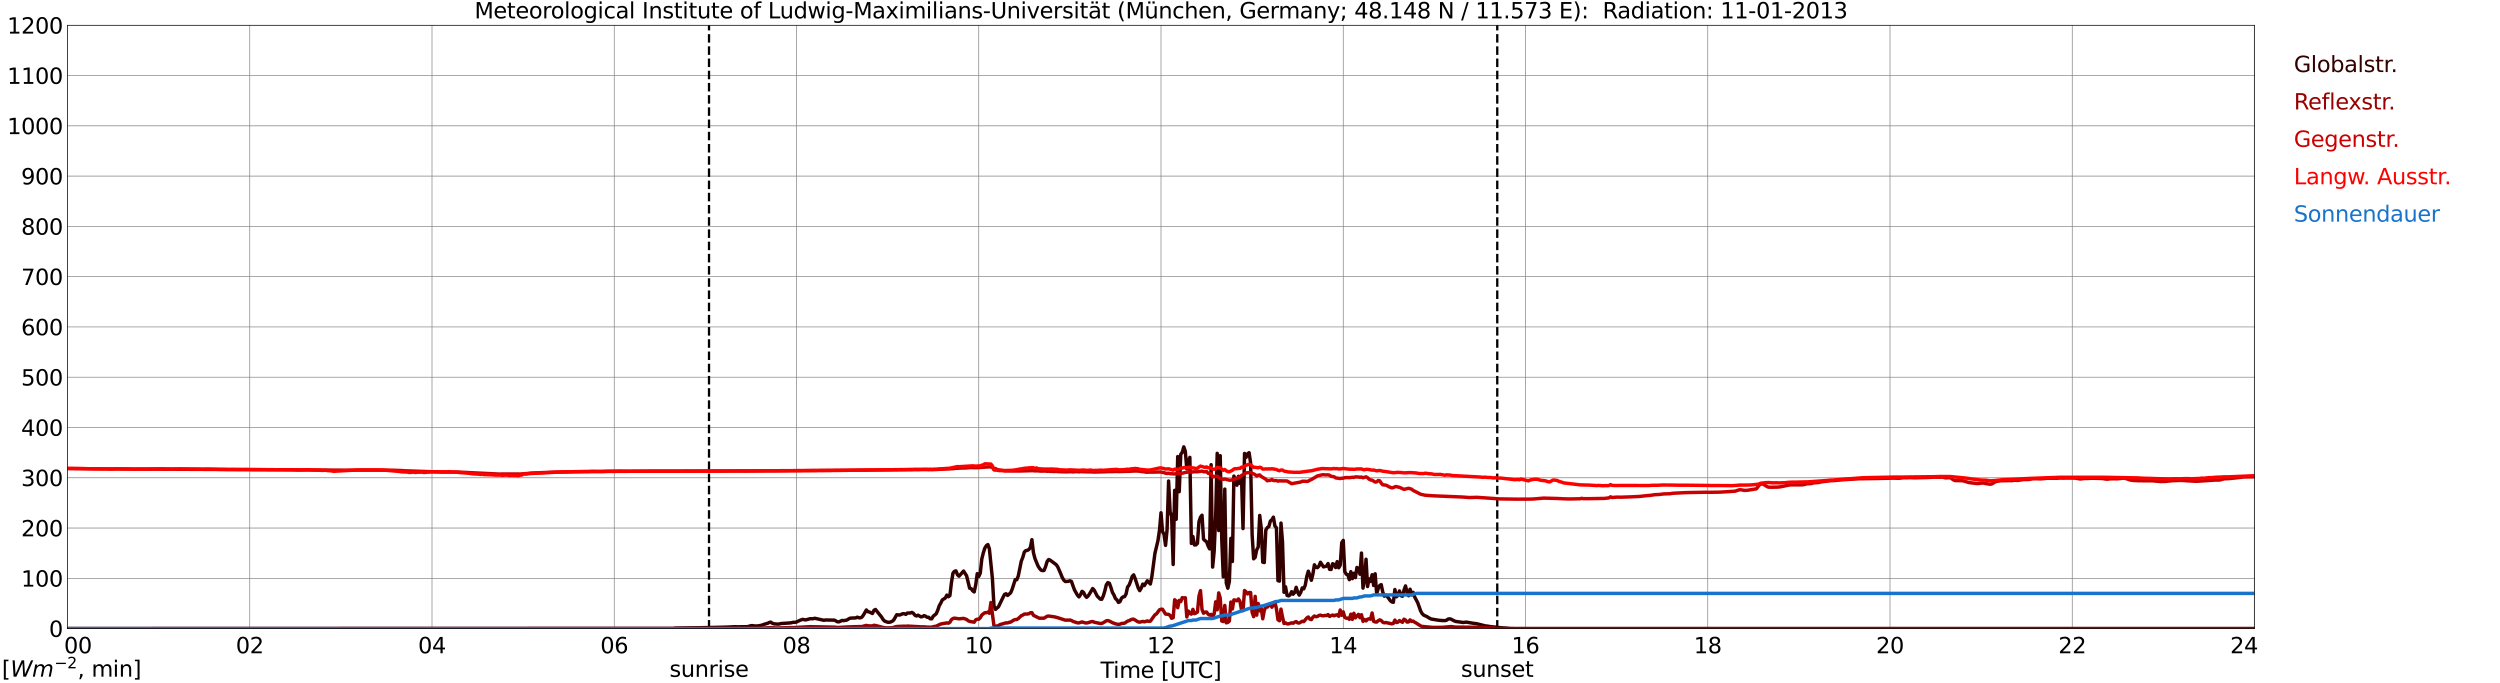 <?xml version="1.0" encoding="utf-8" standalone="no"?>
<!DOCTYPE svg PUBLIC "-//W3C//DTD SVG 1.1//EN"
  "http://www.w3.org/Graphics/SVG/1.1/DTD/svg11.dtd">
<svg xmlns:xlink="http://www.w3.org/1999/xlink" width="1085.4pt" height="296.64pt" viewBox="0 0 1085.4 296.64" xmlns="http://www.w3.org/2000/svg" version="1.1">
 <defs>
  <style type="text/css">*{stroke-linejoin: round; stroke-linecap: butt}</style>
 </defs>
 <g id="figure_1">
  <g id="patch_1">
   <path d="M 0 296.64 
L 1085.4 296.64 
L 1085.4 0 
L 0 0 
z
" style="fill: #ffffff"/>
  </g>
  <g id="axes_1">
   <g id="patch_2">
    <path d="M 29.306 272.909 
L 978.814 272.909 
L 978.814 10.976 
L 29.306 10.976 
z
" style="fill: #ffffff"/>
   </g>
   <g id="patch_3">
    <path d="M 978.814 272.909 
L 978.814 272.909 
L 978.814 10.976 
L 978.814 10.976 
z
" clip-path="url(#pd828d9e0a8)" style="fill: #d3d3d3; opacity: 0.25; stroke: #d3d3d3; stroke-linejoin: miter"/>
   </g>
   <g id="matplotlib.axis_1">
    <g id="xtick_1">
     <g id="line2d_1">
      <path d="M 29.306 272.909 
L 29.306 10.976 
" clip-path="url(#pd828d9e0a8)" style="fill: none; stroke: #808080; stroke-width: 0.3; stroke-linecap: square"/>
     </g>
     <g id="line2d_2"/>
     <g id="text_1">
      <!--    00 -->
      <g transform="translate(18.733 283.627) scale(0.095 -0.095)">
       <defs>
        <path id="DejaVuSans-20" transform="scale(0.016)"/>
        <path id="DejaVuSans-30" d="M 2034 4250 
Q 1547 4250 1301 3770 
Q 1056 3291 1056 2328 
Q 1056 1369 1301 889 
Q 1547 409 2034 409 
Q 2525 409 2770 889 
Q 3016 1369 3016 2328 
Q 3016 3291 2770 3770 
Q 2525 4250 2034 4250 
z
M 2034 4750 
Q 2819 4750 3233 4129 
Q 3647 3509 3647 2328 
Q 3647 1150 3233 529 
Q 2819 -91 2034 -91 
Q 1250 -91 836 529 
Q 422 1150 422 2328 
Q 422 3509 836 4129 
Q 1250 4750 2034 4750 
z
" transform="scale(0.016)"/>
       </defs>
       <use xlink:href="#DejaVuSans-20"/>
       <use xlink:href="#DejaVuSans-20" transform="translate(31.787 0)"/>
       <use xlink:href="#DejaVuSans-20" transform="translate(63.574 0)"/>
       <use xlink:href="#DejaVuSans-30" transform="translate(95.361 0)"/>
       <use xlink:href="#DejaVuSans-30" transform="translate(158.984 0)"/>
      </g>
     </g>
    </g>
    <g id="xtick_2">
     <g id="line2d_3">
      <path d="M 108.431 272.909 
L 108.431 10.976 
" clip-path="url(#pd828d9e0a8)" style="fill: none; stroke: #808080; stroke-width: 0.3; stroke-linecap: square"/>
     </g>
     <g id="line2d_4"/>
     <g id="text_2">
      <!-- 02 -->
      <g transform="translate(102.387 283.627) scale(0.095 -0.095)">
       <defs>
        <path id="DejaVuSans-32" d="M 1228 531 
L 3431 531 
L 3431 0 
L 469 0 
L 469 531 
Q 828 903 1448 1529 
Q 2069 2156 2228 2338 
Q 2531 2678 2651 2914 
Q 2772 3150 2772 3378 
Q 2772 3750 2511 3984 
Q 2250 4219 1831 4219 
Q 1534 4219 1204 4116 
Q 875 4013 500 3803 
L 500 4441 
Q 881 4594 1212 4672 
Q 1544 4750 1819 4750 
Q 2544 4750 2975 4387 
Q 3406 4025 3406 3419 
Q 3406 3131 3298 2873 
Q 3191 2616 2906 2266 
Q 2828 2175 2409 1742 
Q 1991 1309 1228 531 
z
" transform="scale(0.016)"/>
       </defs>
       <use xlink:href="#DejaVuSans-30"/>
       <use xlink:href="#DejaVuSans-32" transform="translate(63.623 0)"/>
      </g>
     </g>
    </g>
    <g id="xtick_3">
     <g id="line2d_5">
      <path d="M 187.557 272.909 
L 187.557 10.976 
" clip-path="url(#pd828d9e0a8)" style="fill: none; stroke: #808080; stroke-width: 0.3; stroke-linecap: square"/>
     </g>
     <g id="line2d_6"/>
     <g id="text_3">
      <!-- 04 -->
      <g transform="translate(181.513 283.627) scale(0.095 -0.095)">
       <defs>
        <path id="DejaVuSans-34" d="M 2419 4116 
L 825 1625 
L 2419 1625 
L 2419 4116 
z
M 2253 4666 
L 3047 4666 
L 3047 1625 
L 3713 1625 
L 3713 1100 
L 3047 1100 
L 3047 0 
L 2419 0 
L 2419 1100 
L 313 1100 
L 313 1709 
L 2253 4666 
z
" transform="scale(0.016)"/>
       </defs>
       <use xlink:href="#DejaVuSans-30"/>
       <use xlink:href="#DejaVuSans-34" transform="translate(63.623 0)"/>
      </g>
     </g>
    </g>
    <g id="xtick_4">
     <g id="line2d_7">
      <path d="M 266.683 272.909 
L 266.683 10.976 
" clip-path="url(#pd828d9e0a8)" style="fill: none; stroke: #808080; stroke-width: 0.3; stroke-linecap: square"/>
     </g>
     <g id="line2d_8"/>
     <g id="text_4">
      <!-- 06 -->
      <g transform="translate(260.638 283.627) scale(0.095 -0.095)">
       <defs>
        <path id="DejaVuSans-36" d="M 2113 2584 
Q 1688 2584 1439 2293 
Q 1191 2003 1191 1497 
Q 1191 994 1439 701 
Q 1688 409 2113 409 
Q 2538 409 2786 701 
Q 3034 994 3034 1497 
Q 3034 2003 2786 2293 
Q 2538 2584 2113 2584 
z
M 3366 4563 
L 3366 3988 
Q 3128 4100 2886 4159 
Q 2644 4219 2406 4219 
Q 1781 4219 1451 3797 
Q 1122 3375 1075 2522 
Q 1259 2794 1537 2939 
Q 1816 3084 2150 3084 
Q 2853 3084 3261 2657 
Q 3669 2231 3669 1497 
Q 3669 778 3244 343 
Q 2819 -91 2113 -91 
Q 1303 -91 875 529 
Q 447 1150 447 2328 
Q 447 3434 972 4092 
Q 1497 4750 2381 4750 
Q 2619 4750 2861 4703 
Q 3103 4656 3366 4563 
z
" transform="scale(0.016)"/>
       </defs>
       <use xlink:href="#DejaVuSans-30"/>
       <use xlink:href="#DejaVuSans-36" transform="translate(63.623 0)"/>
      </g>
     </g>
    </g>
    <g id="xtick_5">
     <g id="line2d_9">
      <path d="M 345.808 272.909 
L 345.808 10.976 
" clip-path="url(#pd828d9e0a8)" style="fill: none; stroke: #808080; stroke-width: 0.3; stroke-linecap: square"/>
     </g>
     <g id="line2d_10"/>
     <g id="text_5">
      <!-- 08 -->
      <g transform="translate(339.764 283.627) scale(0.095 -0.095)">
       <defs>
        <path id="DejaVuSans-38" d="M 2034 2216 
Q 1584 2216 1326 1975 
Q 1069 1734 1069 1313 
Q 1069 891 1326 650 
Q 1584 409 2034 409 
Q 2484 409 2743 651 
Q 3003 894 3003 1313 
Q 3003 1734 2745 1975 
Q 2488 2216 2034 2216 
z
M 1403 2484 
Q 997 2584 770 2862 
Q 544 3141 544 3541 
Q 544 4100 942 4425 
Q 1341 4750 2034 4750 
Q 2731 4750 3128 4425 
Q 3525 4100 3525 3541 
Q 3525 3141 3298 2862 
Q 3072 2584 2669 2484 
Q 3125 2378 3379 2068 
Q 3634 1759 3634 1313 
Q 3634 634 3220 271 
Q 2806 -91 2034 -91 
Q 1263 -91 848 271 
Q 434 634 434 1313 
Q 434 1759 690 2068 
Q 947 2378 1403 2484 
z
M 1172 3481 
Q 1172 3119 1398 2916 
Q 1625 2713 2034 2713 
Q 2441 2713 2670 2916 
Q 2900 3119 2900 3481 
Q 2900 3844 2670 4047 
Q 2441 4250 2034 4250 
Q 1625 4250 1398 4047 
Q 1172 3844 1172 3481 
z
" transform="scale(0.016)"/>
       </defs>
       <use xlink:href="#DejaVuSans-30"/>
       <use xlink:href="#DejaVuSans-38" transform="translate(63.623 0)"/>
      </g>
     </g>
    </g>
    <g id="xtick_6">
     <g id="line2d_11">
      <path d="M 424.934 272.909 
L 424.934 10.976 
" clip-path="url(#pd828d9e0a8)" style="fill: none; stroke: #808080; stroke-width: 0.3; stroke-linecap: square"/>
     </g>
     <g id="line2d_12"/>
     <g id="text_6">
      <!-- 10 -->
      <g transform="translate(418.89 283.627) scale(0.095 -0.095)">
       <defs>
        <path id="DejaVuSans-31" d="M 794 531 
L 1825 531 
L 1825 4091 
L 703 3866 
L 703 4441 
L 1819 4666 
L 2450 4666 
L 2450 531 
L 3481 531 
L 3481 0 
L 794 0 
L 794 531 
z
" transform="scale(0.016)"/>
       </defs>
       <use xlink:href="#DejaVuSans-31"/>
       <use xlink:href="#DejaVuSans-30" transform="translate(63.623 0)"/>
      </g>
     </g>
    </g>
    <g id="xtick_7">
     <g id="line2d_13">
      <path d="M 504.06 272.909 
L 504.06 10.976 
" clip-path="url(#pd828d9e0a8)" style="fill: none; stroke: #808080; stroke-width: 0.3; stroke-linecap: square"/>
     </g>
     <g id="line2d_14"/>
     <g id="text_7">
      <!-- 12 -->
      <g transform="translate(498.015 283.627) scale(0.095 -0.095)">
       <use xlink:href="#DejaVuSans-31"/>
       <use xlink:href="#DejaVuSans-32" transform="translate(63.623 0)"/>
      </g>
     </g>
    </g>
    <g id="xtick_8">
     <g id="line2d_15">
      <path d="M 583.185 272.909 
L 583.185 10.976 
" clip-path="url(#pd828d9e0a8)" style="fill: none; stroke: #808080; stroke-width: 0.3; stroke-linecap: square"/>
     </g>
     <g id="line2d_16"/>
     <g id="text_8">
      <!-- 14 -->
      <g transform="translate(577.141 283.627) scale(0.095 -0.095)">
       <use xlink:href="#DejaVuSans-31"/>
       <use xlink:href="#DejaVuSans-34" transform="translate(63.623 0)"/>
      </g>
     </g>
    </g>
    <g id="xtick_9">
     <g id="line2d_17">
      <path d="M 662.311 272.909 
L 662.311 10.976 
" clip-path="url(#pd828d9e0a8)" style="fill: none; stroke: #808080; stroke-width: 0.3; stroke-linecap: square"/>
     </g>
     <g id="line2d_18"/>
     <g id="text_9">
      <!-- 16 -->
      <g transform="translate(656.267 283.627) scale(0.095 -0.095)">
       <use xlink:href="#DejaVuSans-31"/>
       <use xlink:href="#DejaVuSans-36" transform="translate(63.623 0)"/>
      </g>
     </g>
    </g>
    <g id="xtick_10">
     <g id="line2d_19">
      <path d="M 741.437 272.909 
L 741.437 10.976 
" clip-path="url(#pd828d9e0a8)" style="fill: none; stroke: #808080; stroke-width: 0.3; stroke-linecap: square"/>
     </g>
     <g id="line2d_20"/>
     <g id="text_10">
      <!-- 18 -->
      <g transform="translate(735.392 283.627) scale(0.095 -0.095)">
       <use xlink:href="#DejaVuSans-31"/>
       <use xlink:href="#DejaVuSans-38" transform="translate(63.623 0)"/>
      </g>
     </g>
    </g>
    <g id="xtick_11">
     <g id="line2d_21">
      <path d="M 820.562 272.909 
L 820.562 10.976 
" clip-path="url(#pd828d9e0a8)" style="fill: none; stroke: #808080; stroke-width: 0.3; stroke-linecap: square"/>
     </g>
     <g id="line2d_22"/>
     <g id="text_11">
      <!-- 20 -->
      <g transform="translate(814.518 283.627) scale(0.095 -0.095)">
       <use xlink:href="#DejaVuSans-32"/>
       <use xlink:href="#DejaVuSans-30" transform="translate(63.623 0)"/>
      </g>
     </g>
    </g>
    <g id="xtick_12">
     <g id="line2d_23">
      <path d="M 899.688 272.909 
L 899.688 10.976 
" clip-path="url(#pd828d9e0a8)" style="fill: none; stroke: #808080; stroke-width: 0.3; stroke-linecap: square"/>
     </g>
     <g id="line2d_24"/>
     <g id="text_12">
      <!-- 22 -->
      <g transform="translate(893.644 283.627) scale(0.095 -0.095)">
       <use xlink:href="#DejaVuSans-32"/>
       <use xlink:href="#DejaVuSans-32" transform="translate(63.623 0)"/>
      </g>
     </g>
    </g>
    <g id="xtick_13">
     <g id="line2d_25">
      <path d="M 978.814 272.909 
L 978.814 10.976 
" clip-path="url(#pd828d9e0a8)" style="fill: none; stroke: #808080; stroke-width: 0.3; stroke-linecap: square"/>
     </g>
     <g id="line2d_26"/>
     <g id="text_13">
      <!-- 24    -->
      <g transform="translate(968.241 283.627) scale(0.095 -0.095)">
       <use xlink:href="#DejaVuSans-32"/>
       <use xlink:href="#DejaVuSans-34" transform="translate(63.623 0)"/>
       <use xlink:href="#DejaVuSans-20" transform="translate(127.246 0)"/>
       <use xlink:href="#DejaVuSans-20" transform="translate(159.033 0)"/>
       <use xlink:href="#DejaVuSans-20" transform="translate(190.82 0)"/>
      </g>
     </g>
    </g>
    <g id="text_14">
     <!-- Time [UTC] -->
     <g transform="translate(477.806 294.322) scale(0.095 -0.095)">
      <defs>
       <path id="DejaVuSans-54" d="M -19 4666 
L 3928 4666 
L 3928 4134 
L 2272 4134 
L 2272 0 
L 1638 0 
L 1638 4134 
L -19 4134 
L -19 4666 
z
" transform="scale(0.016)"/>
       <path id="DejaVuSans-69" d="M 603 3500 
L 1178 3500 
L 1178 0 
L 603 0 
L 603 3500 
z
M 603 4863 
L 1178 4863 
L 1178 4134 
L 603 4134 
L 603 4863 
z
" transform="scale(0.016)"/>
       <path id="DejaVuSans-6d" d="M 3328 2828 
Q 3544 3216 3844 3400 
Q 4144 3584 4550 3584 
Q 5097 3584 5394 3201 
Q 5691 2819 5691 2113 
L 5691 0 
L 5113 0 
L 5113 2094 
Q 5113 2597 4934 2840 
Q 4756 3084 4391 3084 
Q 3944 3084 3684 2787 
Q 3425 2491 3425 1978 
L 3425 0 
L 2847 0 
L 2847 2094 
Q 2847 2600 2669 2842 
Q 2491 3084 2119 3084 
Q 1678 3084 1418 2786 
Q 1159 2488 1159 1978 
L 1159 0 
L 581 0 
L 581 3500 
L 1159 3500 
L 1159 2956 
Q 1356 3278 1631 3431 
Q 1906 3584 2284 3584 
Q 2666 3584 2933 3390 
Q 3200 3197 3328 2828 
z
" transform="scale(0.016)"/>
       <path id="DejaVuSans-65" d="M 3597 1894 
L 3597 1613 
L 953 1613 
Q 991 1019 1311 708 
Q 1631 397 2203 397 
Q 2534 397 2845 478 
Q 3156 559 3463 722 
L 3463 178 
Q 3153 47 2828 -22 
Q 2503 -91 2169 -91 
Q 1331 -91 842 396 
Q 353 884 353 1716 
Q 353 2575 817 3079 
Q 1281 3584 2069 3584 
Q 2775 3584 3186 3129 
Q 3597 2675 3597 1894 
z
M 3022 2063 
Q 3016 2534 2758 2815 
Q 2500 3097 2075 3097 
Q 1594 3097 1305 2825 
Q 1016 2553 972 2059 
L 3022 2063 
z
" transform="scale(0.016)"/>
       <path id="DejaVuSans-5b" d="M 550 4863 
L 1875 4863 
L 1875 4416 
L 1125 4416 
L 1125 -397 
L 1875 -397 
L 1875 -844 
L 550 -844 
L 550 4863 
z
" transform="scale(0.016)"/>
       <path id="DejaVuSans-55" d="M 556 4666 
L 1191 4666 
L 1191 1831 
Q 1191 1081 1462 751 
Q 1734 422 2344 422 
Q 2950 422 3222 751 
Q 3494 1081 3494 1831 
L 3494 4666 
L 4128 4666 
L 4128 1753 
Q 4128 841 3676 375 
Q 3225 -91 2344 -91 
Q 1459 -91 1007 375 
Q 556 841 556 1753 
L 556 4666 
z
" transform="scale(0.016)"/>
       <path id="DejaVuSans-43" d="M 4122 4306 
L 4122 3641 
Q 3803 3938 3442 4084 
Q 3081 4231 2675 4231 
Q 1875 4231 1450 3742 
Q 1025 3253 1025 2328 
Q 1025 1406 1450 917 
Q 1875 428 2675 428 
Q 3081 428 3442 575 
Q 3803 722 4122 1019 
L 4122 359 
Q 3791 134 3420 21 
Q 3050 -91 2638 -91 
Q 1578 -91 968 557 
Q 359 1206 359 2328 
Q 359 3453 968 4101 
Q 1578 4750 2638 4750 
Q 3056 4750 3426 4639 
Q 3797 4528 4122 4306 
z
" transform="scale(0.016)"/>
       <path id="DejaVuSans-5d" d="M 1947 4863 
L 1947 -844 
L 622 -844 
L 622 -397 
L 1369 -397 
L 1369 4416 
L 622 4416 
L 622 4863 
L 1947 4863 
z
" transform="scale(0.016)"/>
      </defs>
      <use xlink:href="#DejaVuSans-54"/>
      <use xlink:href="#DejaVuSans-69" transform="translate(57.959 0)"/>
      <use xlink:href="#DejaVuSans-6d" transform="translate(85.742 0)"/>
      <use xlink:href="#DejaVuSans-65" transform="translate(183.154 0)"/>
      <use xlink:href="#DejaVuSans-20" transform="translate(244.678 0)"/>
      <use xlink:href="#DejaVuSans-5b" transform="translate(276.465 0)"/>
      <use xlink:href="#DejaVuSans-55" transform="translate(315.479 0)"/>
      <use xlink:href="#DejaVuSans-54" transform="translate(388.672 0)"/>
      <use xlink:href="#DejaVuSans-43" transform="translate(443.881 0)"/>
      <use xlink:href="#DejaVuSans-5d" transform="translate(513.705 0)"/>
     </g>
    </g>
   </g>
   <g id="matplotlib.axis_2">
    <g id="ytick_1">
     <g id="line2d_27">
      <path d="M 29.306 272.909 
L 978.814 272.909 
" clip-path="url(#pd828d9e0a8)" style="fill: none; stroke: #808080; stroke-width: 0.3; stroke-linecap: square"/>
     </g>
     <g id="line2d_28"/>
     <g id="text_15">
      <!-- 0 -->
      <g transform="translate(21.261 276.518) scale(0.095 -0.095)">
       <use xlink:href="#DejaVuSans-30"/>
      </g>
     </g>
    </g>
    <g id="ytick_2">
     <g id="line2d_29">
      <path d="M 29.306 251.081 
L 978.814 251.081 
" clip-path="url(#pd828d9e0a8)" style="fill: none; stroke: #808080; stroke-width: 0.3; stroke-linecap: square"/>
     </g>
     <g id="line2d_30"/>
     <g id="text_16">
      <!-- 100 -->
      <g transform="translate(9.173 254.69) scale(0.095 -0.095)">
       <use xlink:href="#DejaVuSans-31"/>
       <use xlink:href="#DejaVuSans-30" transform="translate(63.623 0)"/>
       <use xlink:href="#DejaVuSans-30" transform="translate(127.246 0)"/>
      </g>
     </g>
    </g>
    <g id="ytick_3">
     <g id="line2d_31">
      <path d="M 29.306 229.253 
L 978.814 229.253 
" clip-path="url(#pd828d9e0a8)" style="fill: none; stroke: #808080; stroke-width: 0.3; stroke-linecap: square"/>
     </g>
     <g id="line2d_32"/>
     <g id="text_17">
      <!-- 200 -->
      <g transform="translate(9.173 232.863) scale(0.095 -0.095)">
       <use xlink:href="#DejaVuSans-32"/>
       <use xlink:href="#DejaVuSans-30" transform="translate(63.623 0)"/>
       <use xlink:href="#DejaVuSans-30" transform="translate(127.246 0)"/>
      </g>
     </g>
    </g>
    <g id="ytick_4">
     <g id="line2d_33">
      <path d="M 29.306 207.426 
L 978.814 207.426 
" clip-path="url(#pd828d9e0a8)" style="fill: none; stroke: #808080; stroke-width: 0.3; stroke-linecap: square"/>
     </g>
     <g id="line2d_34"/>
     <g id="text_18">
      <!-- 300 -->
      <g transform="translate(9.173 211.035) scale(0.095 -0.095)">
       <defs>
        <path id="DejaVuSans-33" d="M 2597 2516 
Q 3050 2419 3304 2112 
Q 3559 1806 3559 1356 
Q 3559 666 3084 287 
Q 2609 -91 1734 -91 
Q 1441 -91 1130 -33 
Q 819 25 488 141 
L 488 750 
Q 750 597 1062 519 
Q 1375 441 1716 441 
Q 2309 441 2620 675 
Q 2931 909 2931 1356 
Q 2931 1769 2642 2001 
Q 2353 2234 1838 2234 
L 1294 2234 
L 1294 2753 
L 1863 2753 
Q 2328 2753 2575 2939 
Q 2822 3125 2822 3475 
Q 2822 3834 2567 4026 
Q 2313 4219 1838 4219 
Q 1578 4219 1281 4162 
Q 984 4106 628 3988 
L 628 4550 
Q 988 4650 1302 4700 
Q 1616 4750 1894 4750 
Q 2613 4750 3031 4423 
Q 3450 4097 3450 3541 
Q 3450 3153 3228 2886 
Q 3006 2619 2597 2516 
z
" transform="scale(0.016)"/>
       </defs>
       <use xlink:href="#DejaVuSans-33"/>
       <use xlink:href="#DejaVuSans-30" transform="translate(63.623 0)"/>
       <use xlink:href="#DejaVuSans-30" transform="translate(127.246 0)"/>
      </g>
     </g>
    </g>
    <g id="ytick_5">
     <g id="line2d_35">
      <path d="M 29.306 185.598 
L 978.814 185.598 
" clip-path="url(#pd828d9e0a8)" style="fill: none; stroke: #808080; stroke-width: 0.3; stroke-linecap: square"/>
     </g>
     <g id="line2d_36"/>
     <g id="text_19">
      <!-- 400 -->
      <g transform="translate(9.173 189.207) scale(0.095 -0.095)">
       <use xlink:href="#DejaVuSans-34"/>
       <use xlink:href="#DejaVuSans-30" transform="translate(63.623 0)"/>
       <use xlink:href="#DejaVuSans-30" transform="translate(127.246 0)"/>
      </g>
     </g>
    </g>
    <g id="ytick_6">
     <g id="line2d_37">
      <path d="M 29.306 163.77 
L 978.814 163.77 
" clip-path="url(#pd828d9e0a8)" style="fill: none; stroke: #808080; stroke-width: 0.3; stroke-linecap: square"/>
     </g>
     <g id="line2d_38"/>
     <g id="text_20">
      <!-- 500 -->
      <g transform="translate(9.173 167.379) scale(0.095 -0.095)">
       <defs>
        <path id="DejaVuSans-35" d="M 691 4666 
L 3169 4666 
L 3169 4134 
L 1269 4134 
L 1269 2991 
Q 1406 3038 1543 3061 
Q 1681 3084 1819 3084 
Q 2600 3084 3056 2656 
Q 3513 2228 3513 1497 
Q 3513 744 3044 326 
Q 2575 -91 1722 -91 
Q 1428 -91 1123 -41 
Q 819 9 494 109 
L 494 744 
Q 775 591 1075 516 
Q 1375 441 1709 441 
Q 2250 441 2565 725 
Q 2881 1009 2881 1497 
Q 2881 1984 2565 2268 
Q 2250 2553 1709 2553 
Q 1456 2553 1204 2497 
Q 953 2441 691 2322 
L 691 4666 
z
" transform="scale(0.016)"/>
       </defs>
       <use xlink:href="#DejaVuSans-35"/>
       <use xlink:href="#DejaVuSans-30" transform="translate(63.623 0)"/>
       <use xlink:href="#DejaVuSans-30" transform="translate(127.246 0)"/>
      </g>
     </g>
    </g>
    <g id="ytick_7">
     <g id="line2d_39">
      <path d="M 29.306 141.942 
L 978.814 141.942 
" clip-path="url(#pd828d9e0a8)" style="fill: none; stroke: #808080; stroke-width: 0.3; stroke-linecap: square"/>
     </g>
     <g id="line2d_40"/>
     <g id="text_21">
      <!-- 600 -->
      <g transform="translate(9.173 145.551) scale(0.095 -0.095)">
       <use xlink:href="#DejaVuSans-36"/>
       <use xlink:href="#DejaVuSans-30" transform="translate(63.623 0)"/>
       <use xlink:href="#DejaVuSans-30" transform="translate(127.246 0)"/>
      </g>
     </g>
    </g>
    <g id="ytick_8">
     <g id="line2d_41">
      <path d="M 29.306 120.114 
L 978.814 120.114 
" clip-path="url(#pd828d9e0a8)" style="fill: none; stroke: #808080; stroke-width: 0.3; stroke-linecap: square"/>
     </g>
     <g id="line2d_42"/>
     <g id="text_22">
      <!-- 700 -->
      <g transform="translate(9.173 123.724) scale(0.095 -0.095)">
       <defs>
        <path id="DejaVuSans-37" d="M 525 4666 
L 3525 4666 
L 3525 4397 
L 1831 0 
L 1172 0 
L 2766 4134 
L 525 4134 
L 525 4666 
z
" transform="scale(0.016)"/>
       </defs>
       <use xlink:href="#DejaVuSans-37"/>
       <use xlink:href="#DejaVuSans-30" transform="translate(63.623 0)"/>
       <use xlink:href="#DejaVuSans-30" transform="translate(127.246 0)"/>
      </g>
     </g>
    </g>
    <g id="ytick_9">
     <g id="line2d_43">
      <path d="M 29.306 98.287 
L 978.814 98.287 
" clip-path="url(#pd828d9e0a8)" style="fill: none; stroke: #808080; stroke-width: 0.3; stroke-linecap: square"/>
     </g>
     <g id="line2d_44"/>
     <g id="text_23">
      <!-- 800 -->
      <g transform="translate(9.173 101.896) scale(0.095 -0.095)">
       <use xlink:href="#DejaVuSans-38"/>
       <use xlink:href="#DejaVuSans-30" transform="translate(63.623 0)"/>
       <use xlink:href="#DejaVuSans-30" transform="translate(127.246 0)"/>
      </g>
     </g>
    </g>
    <g id="ytick_10">
     <g id="line2d_45">
      <path d="M 29.306 76.459 
L 978.814 76.459 
" clip-path="url(#pd828d9e0a8)" style="fill: none; stroke: #808080; stroke-width: 0.3; stroke-linecap: square"/>
     </g>
     <g id="line2d_46"/>
     <g id="text_24">
      <!-- 900 -->
      <g transform="translate(9.173 80.068) scale(0.095 -0.095)">
       <defs>
        <path id="DejaVuSans-39" d="M 703 97 
L 703 672 
Q 941 559 1184 500 
Q 1428 441 1663 441 
Q 2288 441 2617 861 
Q 2947 1281 2994 2138 
Q 2813 1869 2534 1725 
Q 2256 1581 1919 1581 
Q 1219 1581 811 2004 
Q 403 2428 403 3163 
Q 403 3881 828 4315 
Q 1253 4750 1959 4750 
Q 2769 4750 3195 4129 
Q 3622 3509 3622 2328 
Q 3622 1225 3098 567 
Q 2575 -91 1691 -91 
Q 1453 -91 1209 -44 
Q 966 3 703 97 
z
M 1959 2075 
Q 2384 2075 2632 2365 
Q 2881 2656 2881 3163 
Q 2881 3666 2632 3958 
Q 2384 4250 1959 4250 
Q 1534 4250 1286 3958 
Q 1038 3666 1038 3163 
Q 1038 2656 1286 2365 
Q 1534 2075 1959 2075 
z
" transform="scale(0.016)"/>
       </defs>
       <use xlink:href="#DejaVuSans-39"/>
       <use xlink:href="#DejaVuSans-30" transform="translate(63.623 0)"/>
       <use xlink:href="#DejaVuSans-30" transform="translate(127.246 0)"/>
      </g>
     </g>
    </g>
    <g id="ytick_11">
     <g id="line2d_47">
      <path d="M 29.306 54.631 
L 978.814 54.631 
" clip-path="url(#pd828d9e0a8)" style="fill: none; stroke: #808080; stroke-width: 0.3; stroke-linecap: square"/>
     </g>
     <g id="line2d_48"/>
     <g id="text_25">
      <!-- 1000 -->
      <g transform="translate(3.128 58.24) scale(0.095 -0.095)">
       <use xlink:href="#DejaVuSans-31"/>
       <use xlink:href="#DejaVuSans-30" transform="translate(63.623 0)"/>
       <use xlink:href="#DejaVuSans-30" transform="translate(127.246 0)"/>
       <use xlink:href="#DejaVuSans-30" transform="translate(190.869 0)"/>
      </g>
     </g>
    </g>
    <g id="ytick_12">
     <g id="line2d_49">
      <path d="M 29.306 32.803 
L 978.814 32.803 
" clip-path="url(#pd828d9e0a8)" style="fill: none; stroke: #808080; stroke-width: 0.3; stroke-linecap: square"/>
     </g>
     <g id="line2d_50"/>
     <g id="text_26">
      <!-- 1100 -->
      <g transform="translate(3.128 36.413) scale(0.095 -0.095)">
       <use xlink:href="#DejaVuSans-31"/>
       <use xlink:href="#DejaVuSans-31" transform="translate(63.623 0)"/>
       <use xlink:href="#DejaVuSans-30" transform="translate(127.246 0)"/>
       <use xlink:href="#DejaVuSans-30" transform="translate(190.869 0)"/>
      </g>
     </g>
    </g>
    <g id="ytick_13">
     <g id="line2d_51">
      <path d="M 29.306 10.976 
L 978.814 10.976 
" clip-path="url(#pd828d9e0a8)" style="fill: none; stroke: #808080; stroke-width: 0.3; stroke-linecap: square"/>
     </g>
     <g id="line2d_52"/>
     <g id="text_27">
      <!-- 1200 -->
      <g transform="translate(3.128 14.585) scale(0.095 -0.095)">
       <use xlink:href="#DejaVuSans-31"/>
       <use xlink:href="#DejaVuSans-32" transform="translate(63.623 0)"/>
       <use xlink:href="#DejaVuSans-30" transform="translate(127.246 0)"/>
       <use xlink:href="#DejaVuSans-30" transform="translate(190.869 0)"/>
      </g>
     </g>
    </g>
   </g>
   <g id="line2d_53">
    <path d="M 307.828 272.909 
L 307.828 10.976 
" clip-path="url(#pd828d9e0a8)" style="fill: none; stroke-dasharray: 3.7,1.6; stroke-dashoffset: 0; stroke: #000000"/>
   </g>
   <g id="line2d_54">
    <path d="M 650.047 272.909 
L 650.047 10.976 
" clip-path="url(#pd828d9e0a8)" style="fill: none; stroke-dasharray: 3.7,1.6; stroke-dashoffset: 0; stroke: #000000"/>
   </g>
   <g id="line2d_55">
    <path d="M 29.306 272.909 
L 292.399 272.909 
L 293.058 272.706 
L 298.333 272.621 
L 304.927 272.514 
L 313.499 272.319 
L 316.796 272.21 
L 318.774 272.103 
L 320.752 272.147 
L 322.071 272.103 
L 324.049 272.103 
L 324.708 272.04 
L 326.027 271.652 
L 326.686 271.63 
L 328.005 271.802 
L 329.324 271.717 
L 330.643 271.457 
L 331.961 270.984 
L 333.28 270.619 
L 333.94 270.274 
L 334.599 270.102 
L 335.258 270.554 
L 335.918 270.833 
L 337.896 270.984 
L 339.215 270.704 
L 343.171 270.447 
L 344.49 270.167 
L 345.149 270.187 
L 345.808 270.058 
L 347.127 269.392 
L 348.446 268.897 
L 349.765 269.154 
L 351.743 268.617 
L 353.062 268.617 
L 353.721 268.423 
L 357.677 269.305 
L 358.337 269.176 
L 362.293 269.242 
L 363.612 269.973 
L 364.271 269.973 
L 365.59 269.371 
L 366.249 269.456 
L 367.568 269.242 
L 368.887 268.465 
L 369.546 268.336 
L 371.524 268.273 
L 372.184 267.95 
L 372.843 268.185 
L 373.502 268.273 
L 374.162 267.971 
L 374.821 267.109 
L 376.14 264.828 
L 376.799 265.581 
L 377.459 265.71 
L 378.777 266.356 
L 379.437 264.979 
L 380.096 264.612 
L 382.734 267.884 
L 383.393 268.96 
L 384.053 269.65 
L 385.371 270.145 
L 386.031 270.167 
L 386.69 270.036 
L 387.349 269.735 
L 388.009 269.198 
L 389.328 266.895 
L 390.646 267.024 
L 391.965 266.441 
L 392.624 266.463 
L 393.284 266.745 
L 393.943 266.162 
L 395.262 266.14 
L 395.921 265.882 
L 396.581 266.312 
L 397.24 267.131 
L 397.899 267.432 
L 398.559 267.087 
L 399.878 267.821 
L 400.537 267.69 
L 401.196 267.282 
L 401.856 267.539 
L 402.515 268.013 
L 403.175 267.993 
L 403.834 268.637 
L 404.493 268.681 
L 405.153 267.561 
L 406.471 266.463 
L 407.131 264.935 
L 407.79 262.977 
L 408.45 261.836 
L 409.109 260.458 
L 410.428 259.618 
L 411.087 258.369 
L 411.746 259.081 
L 412.406 258.564 
L 413.065 252.989 
L 413.725 248.876 
L 414.384 248.038 
L 415.043 247.866 
L 415.703 249.544 
L 416.362 250.147 
L 418.34 247.929 
L 419.659 249.996 
L 420.978 255.377 
L 421.637 255.549 
L 422.297 256.497 
L 422.956 256.992 
L 423.615 253.914 
L 424.275 249.071 
L 424.934 250.276 
L 425.593 248.833 
L 426.253 242.699 
L 426.912 240.051 
L 427.572 237.963 
L 428.231 236.908 
L 428.89 236.435 
L 429.55 238.286 
L 430.869 251.267 
L 431.528 262.934 
L 432.187 264.568 
L 433.506 263.429 
L 435.484 259.317 
L 436.144 258.046 
L 436.803 257.789 
L 437.462 258.52 
L 438.781 257.381 
L 439.44 255.809 
L 440.759 251.675 
L 441.419 251.718 
L 442.078 250.125 
L 443.397 243.647 
L 444.056 241.988 
L 444.716 239.685 
L 445.375 239.039 
L 446.034 238.954 
L 446.694 238.587 
L 447.353 237.661 
L 448.012 234.304 
L 448.672 239.942 
L 449.331 242.461 
L 450.65 245.692 
L 451.309 246.746 
L 451.969 247.521 
L 452.628 247.757 
L 453.287 247.65 
L 453.947 246.013 
L 454.606 243.819 
L 455.266 242.935 
L 455.925 243.195 
L 458.563 245.153 
L 459.222 246.1 
L 460.541 249.114 
L 461.2 250.771 
L 461.859 251.869 
L 462.519 252.471 
L 463.838 252.386 
L 464.497 252.148 
L 465.156 252.406 
L 466.475 256.088 
L 467.794 258.413 
L 468.453 259.144 
L 469.113 258.197 
L 469.772 256.734 
L 470.431 257.186 
L 471.091 258.564 
L 471.75 259.338 
L 472.409 258.758 
L 473.069 257.767 
L 474.388 255.527 
L 475.047 256.217 
L 476.366 258.799 
L 477.685 260.113 
L 478.344 260.179 
L 479.003 258.736 
L 479.663 256.584 
L 480.322 253.892 
L 480.981 252.945 
L 481.641 253.225 
L 482.3 255.012 
L 482.96 257.164 
L 483.619 258.306 
L 484.278 259.856 
L 484.938 260.458 
L 485.597 261.556 
L 486.256 261.211 
L 486.916 259.705 
L 487.575 259.144 
L 488.235 259.037 
L 488.894 257.874 
L 489.553 254.84 
L 490.213 254.021 
L 490.872 252.365 
L 491.532 250.297 
L 492.191 249.588 
L 492.85 251.245 
L 494.169 255.27 
L 494.828 256.433 
L 495.488 255.313 
L 496.147 253.591 
L 496.807 254.237 
L 498.125 252.148 
L 499.444 253.548 
L 500.103 250.276 
L 501.422 240.244 
L 502.741 234.712 
L 503.4 230.236 
L 504.06 222.635 
L 504.719 230.772 
L 505.379 231.999 
L 506.038 236.779 
L 506.697 229.976 
L 507.357 208.838 
L 508.016 222.12 
L 508.675 224.1 
L 509.335 245.067 
L 509.994 212.885 
L 510.654 225.455 
L 511.313 198.225 
L 511.972 213.487 
L 512.632 197.278 
L 513.291 196.352 
L 513.95 194.006 
L 514.61 195.944 
L 515.269 203.586 
L 515.929 200.528 
L 516.588 198.57 
L 517.247 235.939 
L 517.907 232.925 
L 518.566 236.585 
L 519.226 236.563 
L 519.885 235.895 
L 520.544 226.49 
L 521.204 224.552 
L 521.863 223.692 
L 522.522 234.066 
L 523.182 234.734 
L 523.841 235.164 
L 524.501 236.993 
L 525.16 238.307 
L 525.819 201.755 
L 526.479 246.207 
L 527.138 239.405 
L 527.797 224.1 
L 528.457 196.826 
L 529.116 230.342 
L 529.776 197.837 
L 530.435 234.066 
L 531.094 250.426 
L 531.754 212.345 
L 532.413 253.118 
L 533.073 255.377 
L 533.732 252.493 
L 534.391 233.743 
L 535.051 243.775 
L 535.71 206.707 
L 536.369 208.364 
L 537.029 210.667 
L 537.688 206.793 
L 538.348 209.892 
L 539.007 206.987 
L 539.666 229.482 
L 540.326 196.87 
L 540.985 198.592 
L 541.644 196.998 
L 542.304 196.547 
L 542.963 200.98 
L 543.623 232.15 
L 544.282 242.612 
L 544.941 241.988 
L 545.601 238.759 
L 546.26 237.511 
L 546.919 223.777 
L 547.579 229.33 
L 548.238 244.077 
L 548.898 244.227 
L 549.557 230.17 
L 550.216 229.072 
L 550.876 228.642 
L 551.535 226.23 
L 552.195 225.671 
L 552.854 224.53 
L 553.513 228.363 
L 554.173 229.138 
L 554.832 252.085 
L 555.491 252.299 
L 556.151 227.092 
L 556.81 235.271 
L 557.47 257.143 
L 558.129 254.774 
L 558.788 258.478 
L 559.448 258.714 
L 560.107 258.284 
L 560.766 256.885 
L 561.426 257.983 
L 562.085 257.23 
L 562.745 254.99 
L 563.404 257.143 
L 564.063 258.369 
L 564.723 257.208 
L 565.382 255.248 
L 566.042 255.658 
L 566.701 254.021 
L 567.36 250.254 
L 568.02 247.995 
L 568.679 249.802 
L 569.338 251.935 
L 569.998 249.265 
L 570.657 245.218 
L 571.317 246.272 
L 571.976 246.445 
L 572.635 245.777 
L 573.295 244.12 
L 574.613 246.122 
L 575.932 245.799 
L 576.592 244.679 
L 577.251 247.176 
L 577.91 247.242 
L 578.57 244.744 
L 579.229 245.024 
L 579.889 246.401 
L 580.548 243.839 
L 581.207 246.508 
L 581.867 245.369 
L 582.526 235.638 
L 583.185 234.627 
L 583.845 248.145 
L 584.504 249.306 
L 585.164 249.523 
L 585.823 251.675 
L 586.482 248.209 
L 587.142 251.223 
L 587.801 248.898 
L 588.46 250.771 
L 589.12 246.379 
L 589.779 246.746 
L 590.439 249.306 
L 591.098 240.115 
L 591.757 255.335 
L 592.417 251.653 
L 593.076 242.806 
L 593.736 254.646 
L 594.395 251.33 
L 595.054 252.428 
L 595.714 249.523 
L 596.373 254.194 
L 597.032 249.114 
L 597.692 257.767 
L 598.351 255.615 
L 599.011 254.194 
L 599.67 253.827 
L 600.329 257.014 
L 600.989 258.821 
L 601.648 258.542 
L 602.307 258.93 
L 603.626 260.803 
L 604.286 261.34 
L 604.945 261.491 
L 605.604 255.96 
L 606.264 259.103 
L 606.923 258.457 
L 607.582 256.562 
L 608.242 258.649 
L 608.901 258.865 
L 609.561 256.195 
L 610.22 254.388 
L 610.879 257.186 
L 611.539 258.649 
L 612.198 255.809 
L 612.858 258.219 
L 613.517 257.164 
L 614.176 259.144 
L 615.495 261.619 
L 616.814 265.324 
L 617.473 266.441 
L 618.133 267.087 
L 619.451 267.67 
L 620.77 268.486 
L 621.429 268.768 
L 624.726 269.305 
L 626.705 269.456 
L 627.364 269.434 
L 628.023 269.283 
L 628.683 268.788 
L 629.342 268.659 
L 630.001 268.831 
L 631.32 269.543 
L 631.98 269.801 
L 635.276 270.252 
L 636.595 270.102 
L 639.892 270.641 
L 641.211 270.811 
L 645.167 271.802 
L 645.827 271.802 
L 646.486 271.975 
L 648.464 272.191 
L 651.761 272.555 
L 654.399 272.728 
L 655.717 272.878 
L 658.355 272.909 
L 978.154 272.909 
L 978.154 272.909 
" clip-path="url(#pd828d9e0a8)" style="fill: none; stroke: #330000; stroke-width: 1.5; stroke-linecap: square"/>
   </g>
   <g id="line2d_56">
    <path d="M 29.306 272.909 
L 325.368 272.804 
L 326.686 272.76 
L 328.665 272.804 
L 334.599 272.481 
L 337.236 272.632 
L 343.171 272.481 
L 344.49 272.481 
L 351.743 272.073 
L 358.996 272.223 
L 362.293 272.287 
L 363.612 272.437 
L 368.227 272.18 
L 371.524 272.073 
L 374.162 272.029 
L 376.14 271.512 
L 376.799 271.706 
L 378.777 271.772 
L 379.437 271.449 
L 380.756 271.728 
L 383.393 272.415 
L 384.712 272.61 
L 386.69 272.588 
L 388.009 272.415 
L 388.668 272.136 
L 389.328 272.007 
L 390.646 271.942 
L 392.624 271.857 
L 393.284 271.922 
L 393.943 271.813 
L 400.537 272.18 
L 401.196 272.136 
L 402.515 272.265 
L 404.493 272.309 
L 405.153 272.095 
L 406.471 271.857 
L 407.79 271.211 
L 408.45 270.909 
L 410.428 270.564 
L 411.087 270.436 
L 411.746 270.564 
L 412.406 270.178 
L 413.065 269.037 
L 413.725 268.541 
L 414.384 268.369 
L 416.362 268.67 
L 418.34 268.478 
L 419.659 268.93 
L 420.318 269.488 
L 420.978 269.79 
L 422.956 270.134 
L 423.615 269.102 
L 424.275 268.842 
L 424.934 268.842 
L 425.593 268.218 
L 426.253 267.013 
L 427.572 266.002 
L 428.231 266.022 
L 428.89 265.743 
L 429.55 266.26 
L 430.209 261.589 
L 431.528 271.621 
L 432.187 271.922 
L 433.506 271.621 
L 434.165 271.167 
L 436.803 270.414 
L 437.462 270.458 
L 438.122 270.2 
L 438.781 270.091 
L 440.1 269.231 
L 440.759 268.993 
L 441.419 268.993 
L 442.078 268.563 
L 443.397 267.336 
L 444.056 267.035 
L 444.716 266.605 
L 446.034 266.583 
L 446.694 266.476 
L 447.353 266.022 
L 448.012 265.981 
L 448.672 267.142 
L 450.65 268.133 
L 451.309 268.412 
L 453.287 268.39 
L 454.606 267.552 
L 455.266 267.465 
L 457.903 267.832 
L 459.222 268.177 
L 462.519 269.253 
L 464.497 269.209 
L 465.156 269.36 
L 465.816 269.79 
L 467.794 270.414 
L 468.453 270.436 
L 469.772 270.006 
L 471.091 270.414 
L 471.75 270.479 
L 472.409 270.351 
L 473.728 269.918 
L 474.388 269.833 
L 475.047 270.134 
L 477.685 270.695 
L 478.344 270.695 
L 479.663 269.962 
L 480.322 269.51 
L 480.981 269.447 
L 481.641 269.639 
L 482.96 270.329 
L 484.278 270.846 
L 485.597 271.082 
L 486.256 270.975 
L 486.916 270.695 
L 488.235 270.564 
L 489.553 269.661 
L 490.213 269.488 
L 490.872 269.102 
L 491.532 268.864 
L 492.191 268.801 
L 493.51 269.639 
L 494.169 270.006 
L 494.828 270.113 
L 496.147 269.79 
L 496.807 269.984 
L 498.125 269.576 
L 498.785 269.79 
L 499.444 269.683 
L 501.422 266.928 
L 502.082 266.539 
L 503.4 264.754 
L 504.06 264.494 
L 504.719 264.516 
L 506.038 266.605 
L 507.357 266.734 
L 508.016 267.186 
L 508.675 268.434 
L 509.335 268.198 
L 509.994 260.404 
L 510.654 261.008 
L 511.313 263.828 
L 511.972 260.663 
L 512.632 261.181 
L 513.291 259.478 
L 513.95 259.629 
L 514.61 259.522 
L 515.269 267.853 
L 515.929 265.291 
L 516.588 266.345 
L 517.247 266.627 
L 517.907 264.56 
L 518.566 266.433 
L 519.226 266.153 
L 519.885 265.721 
L 520.544 258.791 
L 521.204 256.422 
L 521.863 264.623 
L 522.522 266.238 
L 523.182 265.765 
L 523.841 265.721 
L 524.501 266.627 
L 525.16 267.057 
L 525.819 266.734 
L 526.479 267.788 
L 527.138 266.518 
L 527.797 261.288 
L 528.457 264.754 
L 529.116 257.413 
L 529.776 259.694 
L 530.435 269.617 
L 531.094 269.833 
L 531.754 262.859 
L 532.413 270.414 
L 533.073 270.222 
L 533.732 269.683 
L 534.391 261.373 
L 535.051 264.387 
L 535.71 260.447 
L 536.369 260.576 
L 537.029 260.836 
L 537.688 260.039 
L 538.348 261.115 
L 539.007 264.754 
L 539.666 265.097 
L 540.326 256.379 
L 540.985 256.981 
L 541.644 257.865 
L 542.304 257.241 
L 542.963 257.263 
L 543.623 265.852 
L 544.282 267.725 
L 544.941 258.919 
L 545.601 267.079 
L 546.26 262.041 
L 546.919 265.206 
L 547.579 264.064 
L 548.238 268.65 
L 548.898 265.077 
L 549.557 263.396 
L 550.216 263.591 
L 551.535 262.148 
L 552.195 263.634 
L 553.513 261.438 
L 554.173 264.302 
L 554.832 269.037 
L 555.491 269.51 
L 556.151 264.453 
L 556.81 267.895 
L 557.47 270.695 
L 558.129 270.414 
L 558.788 270.866 
L 559.448 270.846 
L 560.766 270.414 
L 561.426 270.586 
L 562.085 270.134 
L 562.745 269.877 
L 563.404 270.436 
L 564.063 270.501 
L 565.382 269.726 
L 566.042 269.877 
L 567.36 268.305 
L 568.02 267.875 
L 568.679 268.801 
L 569.338 269.015 
L 569.998 268.004 
L 570.657 267.443 
L 571.317 267.766 
L 571.976 267.637 
L 572.635 267.207 
L 573.295 267.057 
L 573.954 267.314 
L 574.613 267.358 
L 575.273 267.186 
L 575.932 267.271 
L 576.592 266.819 
L 577.251 267.616 
L 578.57 267.013 
L 579.229 267.358 
L 579.889 267.057 
L 580.548 266.906 
L 581.207 267.552 
L 581.867 264.839 
L 582.526 267.142 
L 583.185 265.658 
L 583.845 268.026 
L 584.504 268.412 
L 585.164 268.349 
L 585.823 268.886 
L 586.482 266.646 
L 587.142 268.886 
L 587.801 266.26 
L 588.46 268.24 
L 589.779 266.734 
L 590.439 268.198 
L 591.098 266.884 
L 591.757 269.748 
L 592.417 268.951 
L 593.076 269.576 
L 593.736 268.842 
L 594.395 268.65 
L 595.054 268.823 
L 595.714 266.131 
L 596.373 269.748 
L 597.032 270.028 
L 597.692 270.071 
L 598.351 269.488 
L 599.011 269.124 
L 599.67 269.403 
L 600.329 270.134 
L 600.989 270.414 
L 601.648 270.263 
L 604.286 270.846 
L 604.945 270.652 
L 605.604 269.209 
L 606.264 270.263 
L 606.923 270.134 
L 607.582 269.425 
L 608.901 270.178 
L 609.561 268.823 
L 610.22 269.209 
L 610.879 270.071 
L 611.539 270.006 
L 612.198 269.124 
L 612.858 269.79 
L 613.517 269.639 
L 614.176 270.134 
L 614.836 270.479 
L 616.814 271.772 
L 617.473 271.964 
L 622.089 272.396 
L 624.726 272.374 
L 626.045 272.374 
L 630.001 272.029 
L 631.98 272.265 
L 633.298 272.265 
L 642.53 272.352 
L 646.486 272.588 
L 647.145 272.481 
L 648.464 272.546 
L 649.123 272.909 
L 978.154 272.909 
L 978.154 272.909 
" clip-path="url(#pd828d9e0a8)" style="fill: none; stroke: #990000; stroke-width: 1.5; stroke-linecap: square"/>
   </g>
   <g id="line2d_57">
    <path d="M 29.306 203.427 
L 39.856 203.534 
L 42.493 203.555 
L 45.79 203.579 
L 105.794 203.868 
L 109.75 203.905 
L 113.047 203.922 
L 124.916 203.951 
L 128.872 203.999 
L 152.61 204.147 
L 155.247 204.097 
L 170.413 204.145 
L 174.37 204.287 
L 175.688 204.387 
L 177.666 204.455 
L 191.513 204.942 
L 193.492 204.961 
L 194.81 204.948 
L 198.767 204.937 
L 216.57 205.812 
L 220.526 205.775 
L 225.801 205.806 
L 229.098 205.553 
L 231.076 205.358 
L 240.967 204.972 
L 253.495 204.701 
L 254.814 204.71 
L 256.792 204.638 
L 261.408 204.666 
L 262.726 204.592 
L 264.045 204.594 
L 266.683 204.577 
L 269.32 204.544 
L 273.277 204.592 
L 281.849 204.529 
L 306.246 204.512 
L 308.224 204.522 
L 309.543 204.492 
L 310.861 204.525 
L 321.411 204.483 
L 322.73 204.516 
L 335.258 204.424 
L 337.236 204.433 
L 402.515 203.844 
L 403.175 203.911 
L 403.834 203.859 
L 404.493 203.922 
L 407.79 203.769 
L 413.725 203.497 
L 415.043 203.324 
L 417.681 203.204 
L 419 203.191 
L 421.637 202.984 
L 422.956 203.062 
L 424.934 203.014 
L 426.253 202.914 
L 429.55 202.698 
L 430.869 202.859 
L 431.528 203.979 
L 432.187 203.411 
L 432.847 203.802 
L 433.506 203.999 
L 435.484 204.25 
L 436.144 204.468 
L 442.737 204.498 
L 448.672 204.33 
L 449.331 204.472 
L 449.991 204.4 
L 451.969 204.546 
L 453.947 204.505 
L 454.606 204.612 
L 455.266 204.566 
L 455.925 204.653 
L 457.244 204.688 
L 457.903 204.719 
L 458.563 204.627 
L 459.222 204.756 
L 461.2 204.824 
L 463.178 204.869 
L 464.497 204.797 
L 465.156 204.789 
L 465.816 204.891 
L 467.134 204.76 
L 467.794 204.76 
L 468.453 204.893 
L 469.113 204.763 
L 471.75 204.863 
L 473.728 204.865 
L 475.047 204.955 
L 478.344 204.861 
L 479.663 204.843 
L 480.981 204.752 
L 482.96 204.754 
L 484.278 204.691 
L 486.256 204.725 
L 487.575 204.695 
L 488.894 204.636 
L 490.213 204.621 
L 492.85 204.485 
L 494.169 204.527 
L 496.147 204.787 
L 496.807 204.815 
L 497.466 205.014 
L 501.422 204.968 
L 504.06 204.911 
L 504.719 205.134 
L 505.379 205.184 
L 506.038 205.452 
L 506.697 205.553 
L 507.357 205.448 
L 508.016 205.642 
L 508.675 205.638 
L 509.335 205.764 
L 512.632 205.59 
L 514.61 205.129 
L 515.929 204.924 
L 516.588 204.817 
L 517.247 205.024 
L 517.907 204.856 
L 519.885 204.824 
L 521.204 204.627 
L 521.863 204.525 
L 522.522 204.83 
L 523.182 204.845 
L 523.841 204.721 
L 524.501 205.476 
L 525.16 205.638 
L 525.819 205.601 
L 526.479 207.1 
L 527.797 206.707 
L 528.457 206.734 
L 529.116 207.367 
L 529.776 207.674 
L 531.094 208.133 
L 531.754 207.969 
L 533.732 208.475 
L 534.391 208.482 
L 537.688 207.41 
L 538.348 207.044 
L 539.007 206.441 
L 540.985 205.332 
L 541.644 205.225 
L 542.963 205.169 
L 544.282 205.73 
L 544.941 206.098 
L 545.601 206.664 
L 546.26 206.301 
L 546.919 206.205 
L 547.579 206.856 
L 549.557 208.061 
L 550.216 208.737 
L 550.876 208.58 
L 551.535 208.571 
L 552.195 208.179 
L 552.854 208.633 
L 554.173 208.646 
L 554.832 208.899 
L 555.491 208.75 
L 556.81 208.796 
L 558.788 208.825 
L 560.766 209.995 
L 564.723 209.281 
L 565.382 208.947 
L 566.701 208.958 
L 567.36 209.021 
L 568.02 208.908 
L 568.679 208.458 
L 569.338 208.211 
L 570.657 207.419 
L 571.976 206.622 
L 573.954 206.16 
L 574.613 206.096 
L 575.273 206.188 
L 576.592 206.166 
L 577.251 206.332 
L 577.91 206.777 
L 579.229 207 
L 579.889 207.482 
L 581.867 207.77 
L 582.526 207.594 
L 583.185 207.631 
L 583.845 207.386 
L 585.164 207.329 
L 585.823 207.386 
L 587.142 207.205 
L 587.801 207.273 
L 588.46 207.039 
L 589.779 207.096 
L 590.439 207.212 
L 591.098 207.107 
L 591.757 207.421 
L 593.076 207.022 
L 593.736 207.386 
L 594.395 208.039 
L 595.054 208.386 
L 595.714 208.462 
L 597.032 209.301 
L 597.692 209.224 
L 598.351 208.609 
L 599.011 208.757 
L 599.67 209.744 
L 600.329 210.473 
L 601.648 210.628 
L 602.307 210.894 
L 602.967 211.324 
L 604.286 211.811 
L 604.945 211.702 
L 605.604 211.339 
L 606.264 211.224 
L 606.923 211.461 
L 607.582 211.555 
L 609.561 212.47 
L 610.879 212.14 
L 611.539 211.99 
L 612.858 212.38 
L 613.517 212.917 
L 616.154 214.247 
L 616.814 214.592 
L 618.792 215.017 
L 622.089 215.251 
L 634.617 215.77 
L 637.914 216.004 
L 639.233 215.98 
L 641.211 215.917 
L 651.102 216.6 
L 659.014 216.72 
L 660.992 216.705 
L 663.63 216.702 
L 665.608 216.652 
L 670.224 216.255 
L 676.158 216.425 
L 679.455 216.576 
L 681.433 216.63 
L 686.049 216.536 
L 686.708 216.344 
L 687.368 216.495 
L 689.346 216.512 
L 696.599 216.392 
L 698.577 216.148 
L 699.236 215.681 
L 699.896 215.993 
L 701.874 215.836 
L 703.852 215.858 
L 708.468 215.696 
L 711.765 215.537 
L 715.721 215.109 
L 716.38 215.091 
L 718.358 214.779 
L 720.337 214.683 
L 722.315 214.441 
L 724.952 214.362 
L 726.271 214.153 
L 731.546 213.891 
L 733.524 213.839 
L 740.777 213.703 
L 742.096 213.742 
L 746.712 213.668 
L 753.306 213.254 
L 755.284 212.597 
L 756.602 212.765 
L 757.262 212.906 
L 758.581 212.865 
L 762.537 212.245 
L 763.856 210.564 
L 764.515 210.163 
L 765.174 210.121 
L 765.834 210.401 
L 767.153 211.243 
L 767.812 211.501 
L 769.131 211.534 
L 771.768 211.481 
L 773.087 211.348 
L 777.043 210.525 
L 782.318 210.514 
L 783.637 210.311 
L 784.296 210.058 
L 786.275 209.966 
L 787.593 209.613 
L 789.572 209.49 
L 790.89 209.161 
L 794.847 208.705 
L 796.165 208.668 
L 800.122 208.279 
L 807.375 207.851 
L 809.353 207.836 
L 815.287 207.738 
L 821.881 207.589 
L 824.519 207.655 
L 826.497 207.406 
L 827.816 207.436 
L 829.134 207.364 
L 831.112 207.454 
L 837.047 207.312 
L 839.684 207.166 
L 843.641 207.185 
L 844.3 207.402 
L 844.959 207.489 
L 846.278 207.373 
L 846.938 207.528 
L 848.256 208.458 
L 848.916 208.646 
L 850.235 208.67 
L 852.213 208.729 
L 854.85 209.519 
L 858.147 209.92 
L 858.806 209.951 
L 860.785 209.68 
L 862.763 210.062 
L 864.082 210.241 
L 864.741 210.13 
L 866.06 209.283 
L 866.719 209.021 
L 868.697 208.726 
L 871.335 208.685 
L 872.653 208.657 
L 873.313 208.705 
L 874.632 208.493 
L 875.95 208.591 
L 878.588 208.203 
L 880.566 208.207 
L 882.544 207.873 
L 884.522 207.86 
L 885.841 207.914 
L 887.819 207.762 
L 888.479 207.637 
L 893.094 207.65 
L 894.413 207.552 
L 895.732 207.585 
L 897.051 207.563 
L 901.007 207.578 
L 902.985 207.936 
L 903.644 207.925 
L 904.963 207.72 
L 906.282 207.74 
L 907.601 207.659 
L 908.919 207.639 
L 912.876 207.755 
L 914.194 208.004 
L 914.854 208.056 
L 916.173 207.893 
L 919.469 207.864 
L 922.107 207.583 
L 922.766 207.69 
L 924.745 208.375 
L 926.063 208.593 
L 928.701 208.722 
L 934.635 208.761 
L 937.932 209.058 
L 939.91 209.036 
L 943.207 208.698 
L 944.526 208.65 
L 946.504 208.578 
L 947.823 208.593 
L 949.801 208.766 
L 953.757 208.964 
L 961.67 208.445 
L 963.648 208.43 
L 965.626 207.88 
L 966.945 207.842 
L 968.264 207.74 
L 970.901 207.471 
L 974.198 207.076 
L 978.154 207.015 
L 978.154 207.015 
" clip-path="url(#pd828d9e0a8)" style="fill: none; stroke: #cc0000; stroke-width: 1.5; stroke-linecap: square"/>
   </g>
   <g id="line2d_58">
    <path d="M 29.306 203.339 
L 36.559 203.431 
L 37.878 203.488 
L 40.515 203.523 
L 41.175 203.59 
L 42.493 203.534 
L 44.472 203.593 
L 46.45 203.538 
L 48.428 203.665 
L 50.406 203.545 
L 53.703 203.555 
L 56.34 203.636 
L 57.659 203.678 
L 63.594 203.634 
L 69.528 203.527 
L 74.803 203.621 
L 77.441 203.558 
L 87.331 203.654 
L 87.991 203.726 
L 88.65 203.643 
L 89.969 203.63 
L 96.563 203.796 
L 99.2 203.846 
L 101.178 203.822 
L 104.475 203.861 
L 106.453 203.826 
L 128.213 203.994 
L 129.532 204.092 
L 132.829 203.959 
L 134.147 203.948 
L 135.466 204.086 
L 136.785 204.086 
L 140.082 204.234 
L 141.4 204.162 
L 142.06 204.3 
L 144.038 204.433 
L 144.697 204.625 
L 155.247 204.033 
L 165.798 204.025 
L 173.71 204.712 
L 174.37 204.867 
L 177.007 204.961 
L 177.666 205.142 
L 179.645 204.976 
L 180.304 205.136 
L 181.623 204.981 
L 182.282 205.066 
L 182.941 204.874 
L 183.601 205.099 
L 184.26 205.129 
L 187.557 204.824 
L 194.151 204.869 
L 194.81 204.776 
L 196.788 204.97 
L 198.767 205.022 
L 199.426 205.166 
L 202.723 205.367 
L 205.36 205.734 
L 207.998 205.878 
L 208.657 205.983 
L 209.317 205.871 
L 209.976 206.037 
L 213.932 206.164 
L 214.592 206.266 
L 217.229 206.242 
L 217.889 206.384 
L 219.867 206.242 
L 221.186 206.456 
L 222.504 206.356 
L 223.164 206.445 
L 223.823 206.4 
L 225.142 206.546 
L 225.801 206.258 
L 226.461 206.288 
L 227.12 205.895 
L 227.779 205.725 
L 228.439 205.819 
L 229.757 205.607 
L 241.626 204.996 
L 242.945 204.966 
L 250.198 204.811 
L 252.836 204.8 
L 260.089 204.736 
L 262.067 204.747 
L 264.705 204.653 
L 266.023 204.684 
L 268.002 204.636 
L 296.355 204.56 
L 297.674 204.509 
L 299.652 204.549 
L 365.59 204.221 
L 393.284 203.854 
L 396.581 203.804 
L 406.471 203.739 
L 407.79 203.597 
L 410.428 203.42 
L 412.406 203.272 
L 415.703 202.556 
L 416.362 202.626 
L 422.297 202.246 
L 423.615 202.368 
L 424.934 202.283 
L 425.593 202.281 
L 426.253 201.945 
L 426.912 201.825 
L 427.572 201.349 
L 430.209 201.48 
L 430.869 202.257 
L 431.528 203.785 
L 432.187 204.143 
L 432.847 204.082 
L 433.506 204.3 
L 434.825 204.317 
L 439.44 204.182 
L 440.759 204.02 
L 442.737 203.658 
L 445.375 203.226 
L 446.034 203.259 
L 446.694 203.104 
L 447.353 203.132 
L 448.012 203.038 
L 448.672 203.082 
L 449.331 203.396 
L 449.991 203.152 
L 450.65 203.488 
L 453.287 203.647 
L 456.584 203.63 
L 459.222 203.767 
L 459.881 203.955 
L 463.178 204.095 
L 464.497 203.979 
L 468.453 204.182 
L 469.772 204.101 
L 470.431 204.038 
L 471.75 204.217 
L 473.069 204.106 
L 473.728 204.09 
L 474.388 204.278 
L 477.025 204.188 
L 477.685 204.101 
L 479.003 204.175 
L 482.96 203.872 
L 484.938 203.787 
L 485.597 203.966 
L 487.575 203.942 
L 489.553 203.71 
L 490.213 203.761 
L 490.872 203.597 
L 492.191 203.47 
L 492.85 203.366 
L 494.169 203.536 
L 494.828 203.761 
L 498.125 204.086 
L 499.444 204.049 
L 503.4 203.176 
L 504.06 203.147 
L 506.038 203.623 
L 507.357 203.534 
L 509.335 204.108 
L 509.994 203.669 
L 511.313 203.835 
L 512.632 203.243 
L 513.291 203.228 
L 513.95 203.003 
L 515.929 203.051 
L 516.588 202.774 
L 517.247 203.13 
L 517.907 203.134 
L 519.226 203.39 
L 519.885 203.294 
L 520.544 202.748 
L 521.204 202.368 
L 523.182 202.929 
L 523.841 202.719 
L 524.501 203.067 
L 525.819 203.145 
L 526.479 203.678 
L 527.138 203.769 
L 527.797 203.479 
L 528.457 202.903 
L 529.116 203.082 
L 529.776 203.132 
L 531.094 204.173 
L 531.754 203.857 
L 532.413 204.429 
L 533.073 204.734 
L 533.732 204.839 
L 535.051 204.193 
L 535.71 203.621 
L 536.369 203.468 
L 537.029 203.51 
L 537.688 203.342 
L 538.348 203.363 
L 539.007 202.805 
L 539.666 202.966 
L 540.985 201.973 
L 542.304 201.545 
L 542.963 201.833 
L 544.282 202.909 
L 544.941 202.87 
L 546.26 203.117 
L 546.919 202.848 
L 547.579 203.067 
L 548.238 203.662 
L 548.898 203.662 
L 549.557 203.54 
L 550.216 203.636 
L 550.876 203.542 
L 551.535 203.599 
L 552.195 203.505 
L 554.173 203.824 
L 554.832 204.206 
L 555.491 204.381 
L 556.151 204.06 
L 556.81 204.082 
L 557.47 204.525 
L 559.448 204.909 
L 562.085 205.064 
L 563.404 205.042 
L 564.063 205.079 
L 568.679 204.453 
L 569.338 204.4 
L 571.976 203.737 
L 573.954 203.424 
L 577.91 203.571 
L 579.229 203.405 
L 579.889 203.521 
L 580.548 203.446 
L 581.207 203.601 
L 581.867 203.595 
L 583.185 203.39 
L 585.823 203.704 
L 587.142 203.695 
L 587.801 203.765 
L 589.12 203.608 
L 591.098 203.577 
L 591.757 203.87 
L 592.417 203.957 
L 593.076 203.75 
L 593.736 203.75 
L 595.714 204.114 
L 596.373 204.077 
L 597.692 204.424 
L 599.011 204.258 
L 600.329 204.575 
L 601.648 204.73 
L 603.626 205.048 
L 604.945 205.243 
L 606.923 205.068 
L 608.901 205.212 
L 609.561 205.302 
L 612.198 205.164 
L 614.836 205.339 
L 616.154 205.594 
L 618.133 205.607 
L 618.792 205.439 
L 620.77 205.716 
L 621.429 205.712 
L 622.748 205.996 
L 625.386 205.97 
L 627.364 206.332 
L 628.023 206.122 
L 628.683 206.232 
L 629.342 206.227 
L 630.661 206.456 
L 642.53 207.102 
L 643.848 207.24 
L 644.508 207.157 
L 645.827 207.279 
L 647.145 207.319 
L 648.464 207.517 
L 649.123 207.404 
L 649.783 207.526 
L 651.761 207.574 
L 657.695 208.268 
L 659.014 208.174 
L 659.674 208.307 
L 660.333 207.989 
L 663.63 208.781 
L 664.289 208.401 
L 666.267 208.059 
L 667.586 208.102 
L 668.905 208.523 
L 670.883 208.729 
L 672.202 209.163 
L 672.861 209.22 
L 674.18 208.451 
L 674.839 208.406 
L 676.158 208.633 
L 676.817 209.004 
L 678.136 209.357 
L 678.796 209.643 
L 686.049 210.508 
L 690.005 210.61 
L 693.302 210.822 
L 693.961 210.746 
L 695.939 210.894 
L 697.258 210.831 
L 697.918 210.866 
L 698.577 210.787 
L 699.236 210.385 
L 699.896 210.719 
L 701.215 210.8 
L 704.511 210.763 
L 705.83 210.759 
L 715.721 210.804 
L 717.699 210.671 
L 719.677 210.689 
L 721.655 210.569 
L 725.612 210.593 
L 728.249 210.643 
L 732.205 210.652 
L 741.437 210.767 
L 742.756 210.798 
L 750.009 210.82 
L 751.987 210.868 
L 754.624 210.667 
L 755.284 210.595 
L 756.602 210.612 
L 759.899 210.562 
L 763.196 210.254 
L 764.515 209.796 
L 766.493 209.552 
L 767.812 209.497 
L 769.79 209.641 
L 771.109 209.593 
L 772.428 209.659 
L 775.065 209.56 
L 776.384 209.407 
L 778.362 209.305 
L 779.681 209.325 
L 781 209.283 
L 784.956 209.194 
L 787.593 209.01 
L 790.89 208.774 
L 792.868 208.617 
L 794.847 208.425 
L 795.506 208.447 
L 796.825 208.331 
L 808.694 207.419 
L 811.331 207.351 
L 822.541 207.12 
L 825.178 207.126 
L 831.112 207.046 
L 833.75 207.022 
L 840.344 206.947 
L 842.322 206.871 
L 846.938 206.904 
L 854.191 207.642 
L 856.169 207.965 
L 860.125 208.423 
L 862.103 208.475 
L 864.082 208.757 
L 866.06 208.637 
L 869.357 208.262 
L 873.972 208.085 
L 879.247 207.808 
L 881.225 207.703 
L 891.116 207.338 
L 894.413 207.207 
L 904.963 207.203 
L 908.919 207.209 
L 910.898 207.192 
L 912.876 207.196 
L 928.041 207.478 
L 930.679 207.629 
L 933.976 207.714 
L 935.954 207.788 
L 941.888 207.93 
L 944.526 207.853 
L 946.504 207.888 
L 947.823 207.818 
L 949.801 207.775 
L 951.12 207.866 
L 955.076 207.722 
L 955.735 207.587 
L 957.054 207.607 
L 959.032 207.371 
L 959.692 207.402 
L 962.329 207.166 
L 963.648 207.159 
L 965.626 207.017 
L 966.945 207.046 
L 968.923 206.961 
L 978.154 206.563 
L 978.154 206.563 
" clip-path="url(#pd828d9e0a8)" style="fill: none; stroke: #ff0000; stroke-width: 1.5; stroke-linecap: square"/>
   </g>
   <g id="line2d_59">
    <path d="M 29.306 272.909 
L 429.55 272.909 
L 430.209 272.691 
L 505.379 272.691 
L 508.016 271.817 
L 508.675 271.817 
L 515.929 269.416 
L 517.247 269.416 
L 517.907 269.198 
L 519.226 269.198 
L 521.204 268.543 
L 526.479 268.543 
L 529.776 267.452 
L 530.435 267.452 
L 531.754 267.015 
L 533.732 267.015 
L 542.963 263.959 
L 544.282 263.959 
L 544.941 263.741 
L 545.601 263.741 
L 547.579 263.086 
L 548.238 263.086 
L 554.173 261.122 
L 554.832 261.122 
L 556.151 260.685 
L 579.229 260.685 
L 579.889 260.467 
L 581.207 260.467 
L 583.185 259.812 
L 587.142 259.812 
L 587.801 259.594 
L 589.12 259.594 
L 590.439 259.157 
L 591.098 259.157 
L 592.417 258.721 
L 595.054 258.721 
L 596.373 258.284 
L 612.858 258.284 
L 614.836 257.629 
L 978.154 257.629 
L 978.154 257.629 
" clip-path="url(#pd828d9e0a8)" style="fill: none; stroke: #1773cc; stroke-width: 1.5; stroke-linecap: square"/>
   </g>
   <g id="patch_4">
    <path d="M 29.306 272.909 
L 29.306 10.976 
" style="fill: none; stroke: #000000; stroke-width: 0.3; stroke-linejoin: miter; stroke-linecap: square"/>
   </g>
   <g id="patch_5">
    <path d="M 978.814 272.909 
L 978.814 10.976 
" style="fill: none; stroke: #000000; stroke-width: 0.3; stroke-linejoin: miter; stroke-linecap: square"/>
   </g>
   <g id="patch_6">
    <path d="M 29.306 272.909 
L 978.814 272.909 
" style="fill: none; stroke: #000000; stroke-width: 0.3; stroke-linejoin: miter; stroke-linecap: square"/>
   </g>
   <g id="patch_7">
    <path d="M 29.306 10.976 
L 978.814 10.976 
" style="fill: none; stroke: #000000; stroke-width: 0.3; stroke-linejoin: miter; stroke-linecap: square"/>
   </g>
   <g id="text_28">
    <!-- sunrise -->
    <g transform="translate(290.664 293.863) scale(0.095 -0.095)">
     <defs>
      <path id="DejaVuSans-73" d="M 2834 3397 
L 2834 2853 
Q 2591 2978 2328 3040 
Q 2066 3103 1784 3103 
Q 1356 3103 1142 2972 
Q 928 2841 928 2578 
Q 928 2378 1081 2264 
Q 1234 2150 1697 2047 
L 1894 2003 
Q 2506 1872 2764 1633 
Q 3022 1394 3022 966 
Q 3022 478 2636 193 
Q 2250 -91 1575 -91 
Q 1294 -91 989 -36 
Q 684 19 347 128 
L 347 722 
Q 666 556 975 473 
Q 1284 391 1588 391 
Q 1994 391 2212 530 
Q 2431 669 2431 922 
Q 2431 1156 2273 1281 
Q 2116 1406 1581 1522 
L 1381 1569 
Q 847 1681 609 1914 
Q 372 2147 372 2553 
Q 372 3047 722 3315 
Q 1072 3584 1716 3584 
Q 2034 3584 2315 3537 
Q 2597 3491 2834 3397 
z
" transform="scale(0.016)"/>
      <path id="DejaVuSans-75" d="M 544 1381 
L 544 3500 
L 1119 3500 
L 1119 1403 
Q 1119 906 1312 657 
Q 1506 409 1894 409 
Q 2359 409 2629 706 
Q 2900 1003 2900 1516 
L 2900 3500 
L 3475 3500 
L 3475 0 
L 2900 0 
L 2900 538 
Q 2691 219 2414 64 
Q 2138 -91 1772 -91 
Q 1169 -91 856 284 
Q 544 659 544 1381 
z
M 1991 3584 
L 1991 3584 
z
" transform="scale(0.016)"/>
      <path id="DejaVuSans-6e" d="M 3513 2113 
L 3513 0 
L 2938 0 
L 2938 2094 
Q 2938 2591 2744 2837 
Q 2550 3084 2163 3084 
Q 1697 3084 1428 2787 
Q 1159 2491 1159 1978 
L 1159 0 
L 581 0 
L 581 3500 
L 1159 3500 
L 1159 2956 
Q 1366 3272 1645 3428 
Q 1925 3584 2291 3584 
Q 2894 3584 3203 3211 
Q 3513 2838 3513 2113 
z
" transform="scale(0.016)"/>
      <path id="DejaVuSans-72" d="M 2631 2963 
Q 2534 3019 2420 3045 
Q 2306 3072 2169 3072 
Q 1681 3072 1420 2755 
Q 1159 2438 1159 1844 
L 1159 0 
L 581 0 
L 581 3500 
L 1159 3500 
L 1159 2956 
Q 1341 3275 1631 3429 
Q 1922 3584 2338 3584 
Q 2397 3584 2469 3576 
Q 2541 3569 2628 3553 
L 2631 2963 
z
" transform="scale(0.016)"/>
     </defs>
     <use xlink:href="#DejaVuSans-73"/>
     <use xlink:href="#DejaVuSans-75" transform="translate(52.1 0)"/>
     <use xlink:href="#DejaVuSans-6e" transform="translate(115.479 0)"/>
     <use xlink:href="#DejaVuSans-72" transform="translate(178.857 0)"/>
     <use xlink:href="#DejaVuSans-69" transform="translate(219.971 0)"/>
     <use xlink:href="#DejaVuSans-73" transform="translate(247.754 0)"/>
     <use xlink:href="#DejaVuSans-65" transform="translate(299.854 0)"/>
    </g>
   </g>
   <g id="text_29">
    <!-- sunset -->
    <g transform="translate(634.292 293.863) scale(0.095 -0.095)">
     <defs>
      <path id="DejaVuSans-74" d="M 1172 4494 
L 1172 3500 
L 2356 3500 
L 2356 3053 
L 1172 3053 
L 1172 1153 
Q 1172 725 1289 603 
Q 1406 481 1766 481 
L 2356 481 
L 2356 0 
L 1766 0 
Q 1100 0 847 248 
Q 594 497 594 1153 
L 594 3053 
L 172 3053 
L 172 3500 
L 594 3500 
L 594 4494 
L 1172 4494 
z
" transform="scale(0.016)"/>
     </defs>
     <use xlink:href="#DejaVuSans-73"/>
     <use xlink:href="#DejaVuSans-75" transform="translate(52.1 0)"/>
     <use xlink:href="#DejaVuSans-6e" transform="translate(115.479 0)"/>
     <use xlink:href="#DejaVuSans-73" transform="translate(178.857 0)"/>
     <use xlink:href="#DejaVuSans-65" transform="translate(230.957 0)"/>
     <use xlink:href="#DejaVuSans-74" transform="translate(292.48 0)"/>
    </g>
   </g>
   <g id="text_30">
    <!-- [$Wm^{-2}$, min] -->
    <g transform="translate(0.821 293.863) scale(0.095 -0.095)">
     <defs>
      <path id="DejaVuSans-Oblique-57" d="M 616 4666 
L 1228 4666 
L 1453 697 
L 3213 4666 
L 3916 4666 
L 4147 697 
L 5888 4666 
L 6528 4666 
L 4453 0 
L 3659 0 
L 3444 3891 
L 1697 0 
L 903 0 
L 616 4666 
z
" transform="scale(0.016)"/>
      <path id="DejaVuSans-Oblique-6d" d="M 5747 2113 
L 5338 0 
L 4763 0 
L 5166 2094 
Q 5191 2228 5203 2325 
Q 5216 2422 5216 2491 
Q 5216 2772 5059 2928 
Q 4903 3084 4622 3084 
Q 4203 3084 3875 2770 
Q 3547 2456 3450 1953 
L 3066 0 
L 2491 0 
L 2900 2094 
Q 2925 2209 2937 2307 
Q 2950 2406 2950 2484 
Q 2950 2769 2794 2926 
Q 2638 3084 2363 3084 
Q 1938 3084 1609 2770 
Q 1281 2456 1184 1953 
L 800 0 
L 225 0 
L 909 3500 
L 1484 3500 
L 1375 2956 
Q 1609 3263 1923 3423 
Q 2238 3584 2597 3584 
Q 2978 3584 3223 3384 
Q 3469 3184 3519 2828 
Q 3781 3197 4126 3390 
Q 4472 3584 4856 3584 
Q 5306 3584 5551 3325 
Q 5797 3066 5797 2591 
Q 5797 2488 5784 2364 
Q 5772 2241 5747 2113 
z
" transform="scale(0.016)"/>
      <path id="DejaVuSans-2212" d="M 678 2272 
L 4684 2272 
L 4684 1741 
L 678 1741 
L 678 2272 
z
" transform="scale(0.016)"/>
      <path id="DejaVuSans-2c" d="M 750 794 
L 1409 794 
L 1409 256 
L 897 -744 
L 494 -744 
L 750 256 
L 750 794 
z
" transform="scale(0.016)"/>
     </defs>
     <use xlink:href="#DejaVuSans-5b" transform="translate(0 0.766)"/>
     <use xlink:href="#DejaVuSans-Oblique-57" transform="translate(39.014 0.766)"/>
     <use xlink:href="#DejaVuSans-Oblique-6d" transform="translate(137.891 0.766)"/>
     <use xlink:href="#DejaVuSans-2212" transform="translate(239.953 39.047) scale(0.7)"/>
     <use xlink:href="#DejaVuSans-32" transform="translate(298.605 39.047) scale(0.7)"/>
     <use xlink:href="#DejaVuSans-2c" transform="translate(345.875 0.766)"/>
     <use xlink:href="#DejaVuSans-20" transform="translate(377.663 0.766)"/>
     <use xlink:href="#DejaVuSans-6d" transform="translate(409.45 0.766)"/>
     <use xlink:href="#DejaVuSans-69" transform="translate(506.862 0.766)"/>
     <use xlink:href="#DejaVuSans-6e" transform="translate(534.645 0.766)"/>
     <use xlink:href="#DejaVuSans-5d" transform="translate(598.024 0.766)"/>
    </g>
   </g>
   <g id="text_31">
    <!-- Globalstr. -->
    <g style="fill: #330000" transform="translate(995.905 31.291) scale(0.095 -0.095)">
     <defs>
      <path id="DejaVuSans-47" d="M 3809 666 
L 3809 1919 
L 2778 1919 
L 2778 2438 
L 4434 2438 
L 4434 434 
Q 4069 175 3628 42 
Q 3188 -91 2688 -91 
Q 1594 -91 976 548 
Q 359 1188 359 2328 
Q 359 3472 976 4111 
Q 1594 4750 2688 4750 
Q 3144 4750 3555 4637 
Q 3966 4525 4313 4306 
L 4313 3634 
Q 3963 3931 3569 4081 
Q 3175 4231 2741 4231 
Q 1884 4231 1454 3753 
Q 1025 3275 1025 2328 
Q 1025 1384 1454 906 
Q 1884 428 2741 428 
Q 3075 428 3337 486 
Q 3600 544 3809 666 
z
" transform="scale(0.016)"/>
      <path id="DejaVuSans-6c" d="M 603 4863 
L 1178 4863 
L 1178 0 
L 603 0 
L 603 4863 
z
" transform="scale(0.016)"/>
      <path id="DejaVuSans-6f" d="M 1959 3097 
Q 1497 3097 1228 2736 
Q 959 2375 959 1747 
Q 959 1119 1226 758 
Q 1494 397 1959 397 
Q 2419 397 2687 759 
Q 2956 1122 2956 1747 
Q 2956 2369 2687 2733 
Q 2419 3097 1959 3097 
z
M 1959 3584 
Q 2709 3584 3137 3096 
Q 3566 2609 3566 1747 
Q 3566 888 3137 398 
Q 2709 -91 1959 -91 
Q 1206 -91 779 398 
Q 353 888 353 1747 
Q 353 2609 779 3096 
Q 1206 3584 1959 3584 
z
" transform="scale(0.016)"/>
      <path id="DejaVuSans-62" d="M 3116 1747 
Q 3116 2381 2855 2742 
Q 2594 3103 2138 3103 
Q 1681 3103 1420 2742 
Q 1159 2381 1159 1747 
Q 1159 1113 1420 752 
Q 1681 391 2138 391 
Q 2594 391 2855 752 
Q 3116 1113 3116 1747 
z
M 1159 2969 
Q 1341 3281 1617 3432 
Q 1894 3584 2278 3584 
Q 2916 3584 3314 3078 
Q 3713 2572 3713 1747 
Q 3713 922 3314 415 
Q 2916 -91 2278 -91 
Q 1894 -91 1617 61 
Q 1341 213 1159 525 
L 1159 0 
L 581 0 
L 581 4863 
L 1159 4863 
L 1159 2969 
z
" transform="scale(0.016)"/>
      <path id="DejaVuSans-61" d="M 2194 1759 
Q 1497 1759 1228 1600 
Q 959 1441 959 1056 
Q 959 750 1161 570 
Q 1363 391 1709 391 
Q 2188 391 2477 730 
Q 2766 1069 2766 1631 
L 2766 1759 
L 2194 1759 
z
M 3341 1997 
L 3341 0 
L 2766 0 
L 2766 531 
Q 2569 213 2275 61 
Q 1981 -91 1556 -91 
Q 1019 -91 701 211 
Q 384 513 384 1019 
Q 384 1609 779 1909 
Q 1175 2209 1959 2209 
L 2766 2209 
L 2766 2266 
Q 2766 2663 2505 2880 
Q 2244 3097 1772 3097 
Q 1472 3097 1187 3025 
Q 903 2953 641 2809 
L 641 3341 
Q 956 3463 1253 3523 
Q 1550 3584 1831 3584 
Q 2591 3584 2966 3190 
Q 3341 2797 3341 1997 
z
" transform="scale(0.016)"/>
      <path id="DejaVuSans-2e" d="M 684 794 
L 1344 794 
L 1344 0 
L 684 0 
L 684 794 
z
" transform="scale(0.016)"/>
     </defs>
     <use xlink:href="#DejaVuSans-47"/>
     <use xlink:href="#DejaVuSans-6c" transform="translate(77.49 0)"/>
     <use xlink:href="#DejaVuSans-6f" transform="translate(105.273 0)"/>
     <use xlink:href="#DejaVuSans-62" transform="translate(166.455 0)"/>
     <use xlink:href="#DejaVuSans-61" transform="translate(229.932 0)"/>
     <use xlink:href="#DejaVuSans-6c" transform="translate(291.211 0)"/>
     <use xlink:href="#DejaVuSans-73" transform="translate(318.994 0)"/>
     <use xlink:href="#DejaVuSans-74" transform="translate(371.094 0)"/>
     <use xlink:href="#DejaVuSans-72" transform="translate(410.303 0)"/>
     <use xlink:href="#DejaVuSans-2e" transform="translate(442.291 0)"/>
    </g>
   </g>
   <g id="text_32">
    <!-- Reflexstr. -->
    <g style="fill: #990000" transform="translate(995.905 47.531) scale(0.095 -0.095)">
     <defs>
      <path id="DejaVuSans-52" d="M 2841 2188 
Q 3044 2119 3236 1894 
Q 3428 1669 3622 1275 
L 4263 0 
L 3584 0 
L 2988 1197 
Q 2756 1666 2539 1819 
Q 2322 1972 1947 1972 
L 1259 1972 
L 1259 0 
L 628 0 
L 628 4666 
L 2053 4666 
Q 2853 4666 3247 4331 
Q 3641 3997 3641 3322 
Q 3641 2881 3436 2590 
Q 3231 2300 2841 2188 
z
M 1259 4147 
L 1259 2491 
L 2053 2491 
Q 2509 2491 2742 2702 
Q 2975 2913 2975 3322 
Q 2975 3731 2742 3939 
Q 2509 4147 2053 4147 
L 1259 4147 
z
" transform="scale(0.016)"/>
      <path id="DejaVuSans-66" d="M 2375 4863 
L 2375 4384 
L 1825 4384 
Q 1516 4384 1395 4259 
Q 1275 4134 1275 3809 
L 1275 3500 
L 2222 3500 
L 2222 3053 
L 1275 3053 
L 1275 0 
L 697 0 
L 697 3053 
L 147 3053 
L 147 3500 
L 697 3500 
L 697 3744 
Q 697 4328 969 4595 
Q 1241 4863 1831 4863 
L 2375 4863 
z
" transform="scale(0.016)"/>
      <path id="DejaVuSans-78" d="M 3513 3500 
L 2247 1797 
L 3578 0 
L 2900 0 
L 1881 1375 
L 863 0 
L 184 0 
L 1544 1831 
L 300 3500 
L 978 3500 
L 1906 2253 
L 2834 3500 
L 3513 3500 
z
" transform="scale(0.016)"/>
     </defs>
     <use xlink:href="#DejaVuSans-52"/>
     <use xlink:href="#DejaVuSans-65" transform="translate(64.982 0)"/>
     <use xlink:href="#DejaVuSans-66" transform="translate(126.506 0)"/>
     <use xlink:href="#DejaVuSans-6c" transform="translate(161.711 0)"/>
     <use xlink:href="#DejaVuSans-65" transform="translate(189.494 0)"/>
     <use xlink:href="#DejaVuSans-78" transform="translate(249.268 0)"/>
     <use xlink:href="#DejaVuSans-73" transform="translate(308.447 0)"/>
     <use xlink:href="#DejaVuSans-74" transform="translate(360.547 0)"/>
     <use xlink:href="#DejaVuSans-72" transform="translate(399.756 0)"/>
     <use xlink:href="#DejaVuSans-2e" transform="translate(431.744 0)"/>
    </g>
   </g>
   <g id="text_33">
    <!-- Gegenstr. -->
    <g style="fill: #cc0000" transform="translate(995.905 63.771) scale(0.095 -0.095)">
     <defs>
      <path id="DejaVuSans-67" d="M 2906 1791 
Q 2906 2416 2648 2759 
Q 2391 3103 1925 3103 
Q 1463 3103 1205 2759 
Q 947 2416 947 1791 
Q 947 1169 1205 825 
Q 1463 481 1925 481 
Q 2391 481 2648 825 
Q 2906 1169 2906 1791 
z
M 3481 434 
Q 3481 -459 3084 -895 
Q 2688 -1331 1869 -1331 
Q 1566 -1331 1297 -1286 
Q 1028 -1241 775 -1147 
L 775 -588 
Q 1028 -725 1275 -790 
Q 1522 -856 1778 -856 
Q 2344 -856 2625 -561 
Q 2906 -266 2906 331 
L 2906 616 
Q 2728 306 2450 153 
Q 2172 0 1784 0 
Q 1141 0 747 490 
Q 353 981 353 1791 
Q 353 2603 747 3093 
Q 1141 3584 1784 3584 
Q 2172 3584 2450 3431 
Q 2728 3278 2906 2969 
L 2906 3500 
L 3481 3500 
L 3481 434 
z
" transform="scale(0.016)"/>
     </defs>
     <use xlink:href="#DejaVuSans-47"/>
     <use xlink:href="#DejaVuSans-65" transform="translate(77.49 0)"/>
     <use xlink:href="#DejaVuSans-67" transform="translate(139.014 0)"/>
     <use xlink:href="#DejaVuSans-65" transform="translate(202.49 0)"/>
     <use xlink:href="#DejaVuSans-6e" transform="translate(264.014 0)"/>
     <use xlink:href="#DejaVuSans-73" transform="translate(327.393 0)"/>
     <use xlink:href="#DejaVuSans-74" transform="translate(379.492 0)"/>
     <use xlink:href="#DejaVuSans-72" transform="translate(418.701 0)"/>
     <use xlink:href="#DejaVuSans-2e" transform="translate(450.689 0)"/>
    </g>
   </g>
   <g id="text_34">
    <!-- Langw. Ausstr. -->
    <g style="fill: #ff0000" transform="translate(995.905 80.01) scale(0.095 -0.095)">
     <defs>
      <path id="DejaVuSans-4c" d="M 628 4666 
L 1259 4666 
L 1259 531 
L 3531 531 
L 3531 0 
L 628 0 
L 628 4666 
z
" transform="scale(0.016)"/>
      <path id="DejaVuSans-77" d="M 269 3500 
L 844 3500 
L 1563 769 
L 2278 3500 
L 2956 3500 
L 3675 769 
L 4391 3500 
L 4966 3500 
L 4050 0 
L 3372 0 
L 2619 2869 
L 1863 0 
L 1184 0 
L 269 3500 
z
" transform="scale(0.016)"/>
      <path id="DejaVuSans-41" d="M 2188 4044 
L 1331 1722 
L 3047 1722 
L 2188 4044 
z
M 1831 4666 
L 2547 4666 
L 4325 0 
L 3669 0 
L 3244 1197 
L 1141 1197 
L 716 0 
L 50 0 
L 1831 4666 
z
" transform="scale(0.016)"/>
     </defs>
     <use xlink:href="#DejaVuSans-4c"/>
     <use xlink:href="#DejaVuSans-61" transform="translate(55.713 0)"/>
     <use xlink:href="#DejaVuSans-6e" transform="translate(116.992 0)"/>
     <use xlink:href="#DejaVuSans-67" transform="translate(180.371 0)"/>
     <use xlink:href="#DejaVuSans-77" transform="translate(243.848 0)"/>
     <use xlink:href="#DejaVuSans-2e" transform="translate(316.51 0)"/>
     <use xlink:href="#DejaVuSans-20" transform="translate(348.297 0)"/>
     <use xlink:href="#DejaVuSans-41" transform="translate(380.084 0)"/>
     <use xlink:href="#DejaVuSans-75" transform="translate(448.492 0)"/>
     <use xlink:href="#DejaVuSans-73" transform="translate(511.871 0)"/>
     <use xlink:href="#DejaVuSans-73" transform="translate(563.971 0)"/>
     <use xlink:href="#DejaVuSans-74" transform="translate(616.07 0)"/>
     <use xlink:href="#DejaVuSans-72" transform="translate(655.279 0)"/>
     <use xlink:href="#DejaVuSans-2e" transform="translate(687.268 0)"/>
    </g>
   </g>
   <g id="text_35">
    <!-- Sonnendauer -->
    <g style="fill: #1773cc" transform="translate(995.905 96.25) scale(0.095 -0.095)">
     <defs>
      <path id="DejaVuSans-53" d="M 3425 4513 
L 3425 3897 
Q 3066 4069 2747 4153 
Q 2428 4238 2131 4238 
Q 1616 4238 1336 4038 
Q 1056 3838 1056 3469 
Q 1056 3159 1242 3001 
Q 1428 2844 1947 2747 
L 2328 2669 
Q 3034 2534 3370 2195 
Q 3706 1856 3706 1288 
Q 3706 609 3251 259 
Q 2797 -91 1919 -91 
Q 1588 -91 1214 -16 
Q 841 59 441 206 
L 441 856 
Q 825 641 1194 531 
Q 1563 422 1919 422 
Q 2459 422 2753 634 
Q 3047 847 3047 1241 
Q 3047 1584 2836 1778 
Q 2625 1972 2144 2069 
L 1759 2144 
Q 1053 2284 737 2584 
Q 422 2884 422 3419 
Q 422 4038 858 4394 
Q 1294 4750 2059 4750 
Q 2388 4750 2728 4690 
Q 3069 4631 3425 4513 
z
" transform="scale(0.016)"/>
      <path id="DejaVuSans-64" d="M 2906 2969 
L 2906 4863 
L 3481 4863 
L 3481 0 
L 2906 0 
L 2906 525 
Q 2725 213 2448 61 
Q 2172 -91 1784 -91 
Q 1150 -91 751 415 
Q 353 922 353 1747 
Q 353 2572 751 3078 
Q 1150 3584 1784 3584 
Q 2172 3584 2448 3432 
Q 2725 3281 2906 2969 
z
M 947 1747 
Q 947 1113 1208 752 
Q 1469 391 1925 391 
Q 2381 391 2643 752 
Q 2906 1113 2906 1747 
Q 2906 2381 2643 2742 
Q 2381 3103 1925 3103 
Q 1469 3103 1208 2742 
Q 947 2381 947 1747 
z
" transform="scale(0.016)"/>
     </defs>
     <use xlink:href="#DejaVuSans-53"/>
     <use xlink:href="#DejaVuSans-6f" transform="translate(63.477 0)"/>
     <use xlink:href="#DejaVuSans-6e" transform="translate(124.658 0)"/>
     <use xlink:href="#DejaVuSans-6e" transform="translate(188.037 0)"/>
     <use xlink:href="#DejaVuSans-65" transform="translate(251.416 0)"/>
     <use xlink:href="#DejaVuSans-6e" transform="translate(312.939 0)"/>
     <use xlink:href="#DejaVuSans-64" transform="translate(376.318 0)"/>
     <use xlink:href="#DejaVuSans-61" transform="translate(439.795 0)"/>
     <use xlink:href="#DejaVuSans-75" transform="translate(501.074 0)"/>
     <use xlink:href="#DejaVuSans-65" transform="translate(564.453 0)"/>
     <use xlink:href="#DejaVuSans-72" transform="translate(625.977 0)"/>
    </g>
   </g>
   <g id="text_36">
    <!-- Meteorological Institute of Ludwig-Maximilians-Universität (München, Germany; 48.148 N / 11.573 E):  Radiation: 11-01-2013 -->
    <g transform="translate(206.01 7.976) scale(0.095 -0.095)">
     <defs>
      <path id="DejaVuSans-4d" d="M 628 4666 
L 1569 4666 
L 2759 1491 
L 3956 4666 
L 4897 4666 
L 4897 0 
L 4281 0 
L 4281 4097 
L 3078 897 
L 2444 897 
L 1241 4097 
L 1241 0 
L 628 0 
L 628 4666 
z
" transform="scale(0.016)"/>
      <path id="DejaVuSans-63" d="M 3122 3366 
L 3122 2828 
Q 2878 2963 2633 3030 
Q 2388 3097 2138 3097 
Q 1578 3097 1268 2742 
Q 959 2388 959 1747 
Q 959 1106 1268 751 
Q 1578 397 2138 397 
Q 2388 397 2633 464 
Q 2878 531 3122 666 
L 3122 134 
Q 2881 22 2623 -34 
Q 2366 -91 2075 -91 
Q 1284 -91 818 406 
Q 353 903 353 1747 
Q 353 2603 823 3093 
Q 1294 3584 2113 3584 
Q 2378 3584 2631 3529 
Q 2884 3475 3122 3366 
z
" transform="scale(0.016)"/>
      <path id="DejaVuSans-49" d="M 628 4666 
L 1259 4666 
L 1259 0 
L 628 0 
L 628 4666 
z
" transform="scale(0.016)"/>
      <path id="DejaVuSans-2d" d="M 313 2009 
L 1997 2009 
L 1997 1497 
L 313 1497 
L 313 2009 
z
" transform="scale(0.016)"/>
      <path id="DejaVuSans-76" d="M 191 3500 
L 800 3500 
L 1894 563 
L 2988 3500 
L 3597 3500 
L 2284 0 
L 1503 0 
L 191 3500 
z
" transform="scale(0.016)"/>
      <path id="DejaVuSans-e4" d="M 2194 1759 
Q 1497 1759 1228 1600 
Q 959 1441 959 1056 
Q 959 750 1161 570 
Q 1363 391 1709 391 
Q 2188 391 2477 730 
Q 2766 1069 2766 1631 
L 2766 1759 
L 2194 1759 
z
M 3341 1997 
L 3341 0 
L 2766 0 
L 2766 531 
Q 2569 213 2275 61 
Q 1981 -91 1556 -91 
Q 1019 -91 701 211 
Q 384 513 384 1019 
Q 384 1609 779 1909 
Q 1175 2209 1959 2209 
L 2766 2209 
L 2766 2266 
Q 2766 2663 2505 2880 
Q 2244 3097 1772 3097 
Q 1472 3097 1187 3025 
Q 903 2953 641 2809 
L 641 3341 
Q 956 3463 1253 3523 
Q 1550 3584 1831 3584 
Q 2591 3584 2966 3190 
Q 3341 2797 3341 1997 
z
M 2150 4850 
L 2784 4850 
L 2784 4219 
L 2150 4219 
L 2150 4850 
z
M 928 4850 
L 1562 4850 
L 1562 4219 
L 928 4219 
L 928 4850 
z
" transform="scale(0.016)"/>
      <path id="DejaVuSans-28" d="M 1984 4856 
Q 1566 4138 1362 3434 
Q 1159 2731 1159 2009 
Q 1159 1288 1364 580 
Q 1569 -128 1984 -844 
L 1484 -844 
Q 1016 -109 783 600 
Q 550 1309 550 2009 
Q 550 2706 781 3412 
Q 1013 4119 1484 4856 
L 1984 4856 
z
" transform="scale(0.016)"/>
      <path id="DejaVuSans-fc" d="M 544 1381 
L 544 3500 
L 1119 3500 
L 1119 1403 
Q 1119 906 1312 657 
Q 1506 409 1894 409 
Q 2359 409 2629 706 
Q 2900 1003 2900 1516 
L 2900 3500 
L 3475 3500 
L 3475 0 
L 2900 0 
L 2900 538 
Q 2691 219 2414 64 
Q 2138 -91 1772 -91 
Q 1169 -91 856 284 
Q 544 659 544 1381 
z
M 1991 3584 
L 1991 3584 
z
M 2278 4850 
L 2912 4850 
L 2912 4219 
L 2278 4219 
L 2278 4850 
z
M 1056 4850 
L 1690 4850 
L 1690 4219 
L 1056 4219 
L 1056 4850 
z
" transform="scale(0.016)"/>
      <path id="DejaVuSans-68" d="M 3513 2113 
L 3513 0 
L 2938 0 
L 2938 2094 
Q 2938 2591 2744 2837 
Q 2550 3084 2163 3084 
Q 1697 3084 1428 2787 
Q 1159 2491 1159 1978 
L 1159 0 
L 581 0 
L 581 4863 
L 1159 4863 
L 1159 2956 
Q 1366 3272 1645 3428 
Q 1925 3584 2291 3584 
Q 2894 3584 3203 3211 
Q 3513 2838 3513 2113 
z
" transform="scale(0.016)"/>
      <path id="DejaVuSans-79" d="M 2059 -325 
Q 1816 -950 1584 -1140 
Q 1353 -1331 966 -1331 
L 506 -1331 
L 506 -850 
L 844 -850 
Q 1081 -850 1212 -737 
Q 1344 -625 1503 -206 
L 1606 56 
L 191 3500 
L 800 3500 
L 1894 763 
L 2988 3500 
L 3597 3500 
L 2059 -325 
z
" transform="scale(0.016)"/>
      <path id="DejaVuSans-3b" d="M 750 3309 
L 1409 3309 
L 1409 2516 
L 750 2516 
L 750 3309 
z
M 750 794 
L 1409 794 
L 1409 256 
L 897 -744 
L 494 -744 
L 750 256 
L 750 794 
z
" transform="scale(0.016)"/>
      <path id="DejaVuSans-4e" d="M 628 4666 
L 1478 4666 
L 3547 763 
L 3547 4666 
L 4159 4666 
L 4159 0 
L 3309 0 
L 1241 3903 
L 1241 0 
L 628 0 
L 628 4666 
z
" transform="scale(0.016)"/>
      <path id="DejaVuSans-2f" d="M 1625 4666 
L 2156 4666 
L 531 -594 
L 0 -594 
L 1625 4666 
z
" transform="scale(0.016)"/>
      <path id="DejaVuSans-45" d="M 628 4666 
L 3578 4666 
L 3578 4134 
L 1259 4134 
L 1259 2753 
L 3481 2753 
L 3481 2222 
L 1259 2222 
L 1259 531 
L 3634 531 
L 3634 0 
L 628 0 
L 628 4666 
z
" transform="scale(0.016)"/>
      <path id="DejaVuSans-29" d="M 513 4856 
L 1013 4856 
Q 1481 4119 1714 3412 
Q 1947 2706 1947 2009 
Q 1947 1309 1714 600 
Q 1481 -109 1013 -844 
L 513 -844 
Q 928 -128 1133 580 
Q 1338 1288 1338 2009 
Q 1338 2731 1133 3434 
Q 928 4138 513 4856 
z
" transform="scale(0.016)"/>
      <path id="DejaVuSans-3a" d="M 750 794 
L 1409 794 
L 1409 0 
L 750 0 
L 750 794 
z
M 750 3309 
L 1409 3309 
L 1409 2516 
L 750 2516 
L 750 3309 
z
" transform="scale(0.016)"/>
     </defs>
     <use xlink:href="#DejaVuSans-4d"/>
     <use xlink:href="#DejaVuSans-65" transform="translate(86.279 0)"/>
     <use xlink:href="#DejaVuSans-74" transform="translate(147.803 0)"/>
     <use xlink:href="#DejaVuSans-65" transform="translate(187.012 0)"/>
     <use xlink:href="#DejaVuSans-6f" transform="translate(248.535 0)"/>
     <use xlink:href="#DejaVuSans-72" transform="translate(309.717 0)"/>
     <use xlink:href="#DejaVuSans-6f" transform="translate(348.58 0)"/>
     <use xlink:href="#DejaVuSans-6c" transform="translate(409.762 0)"/>
     <use xlink:href="#DejaVuSans-6f" transform="translate(437.545 0)"/>
     <use xlink:href="#DejaVuSans-67" transform="translate(498.727 0)"/>
     <use xlink:href="#DejaVuSans-69" transform="translate(562.203 0)"/>
     <use xlink:href="#DejaVuSans-63" transform="translate(589.986 0)"/>
     <use xlink:href="#DejaVuSans-61" transform="translate(644.967 0)"/>
     <use xlink:href="#DejaVuSans-6c" transform="translate(706.246 0)"/>
     <use xlink:href="#DejaVuSans-20" transform="translate(734.029 0)"/>
     <use xlink:href="#DejaVuSans-49" transform="translate(765.816 0)"/>
     <use xlink:href="#DejaVuSans-6e" transform="translate(795.309 0)"/>
     <use xlink:href="#DejaVuSans-73" transform="translate(858.688 0)"/>
     <use xlink:href="#DejaVuSans-74" transform="translate(910.787 0)"/>
     <use xlink:href="#DejaVuSans-69" transform="translate(949.996 0)"/>
     <use xlink:href="#DejaVuSans-74" transform="translate(977.779 0)"/>
     <use xlink:href="#DejaVuSans-75" transform="translate(1016.988 0)"/>
     <use xlink:href="#DejaVuSans-74" transform="translate(1080.367 0)"/>
     <use xlink:href="#DejaVuSans-65" transform="translate(1119.576 0)"/>
     <use xlink:href="#DejaVuSans-20" transform="translate(1181.1 0)"/>
     <use xlink:href="#DejaVuSans-6f" transform="translate(1212.887 0)"/>
     <use xlink:href="#DejaVuSans-66" transform="translate(1274.068 0)"/>
     <use xlink:href="#DejaVuSans-20" transform="translate(1309.273 0)"/>
     <use xlink:href="#DejaVuSans-4c" transform="translate(1341.061 0)"/>
     <use xlink:href="#DejaVuSans-75" transform="translate(1395.023 0)"/>
     <use xlink:href="#DejaVuSans-64" transform="translate(1458.402 0)"/>
     <use xlink:href="#DejaVuSans-77" transform="translate(1521.879 0)"/>
     <use xlink:href="#DejaVuSans-69" transform="translate(1603.666 0)"/>
     <use xlink:href="#DejaVuSans-67" transform="translate(1631.449 0)"/>
     <use xlink:href="#DejaVuSans-2d" transform="translate(1694.926 0)"/>
     <use xlink:href="#DejaVuSans-4d" transform="translate(1731.01 0)"/>
     <use xlink:href="#DejaVuSans-61" transform="translate(1817.289 0)"/>
     <use xlink:href="#DejaVuSans-78" transform="translate(1878.568 0)"/>
     <use xlink:href="#DejaVuSans-69" transform="translate(1937.748 0)"/>
     <use xlink:href="#DejaVuSans-6d" transform="translate(1965.531 0)"/>
     <use xlink:href="#DejaVuSans-69" transform="translate(2062.943 0)"/>
     <use xlink:href="#DejaVuSans-6c" transform="translate(2090.727 0)"/>
     <use xlink:href="#DejaVuSans-69" transform="translate(2118.51 0)"/>
     <use xlink:href="#DejaVuSans-61" transform="translate(2146.293 0)"/>
     <use xlink:href="#DejaVuSans-6e" transform="translate(2207.572 0)"/>
     <use xlink:href="#DejaVuSans-73" transform="translate(2270.951 0)"/>
     <use xlink:href="#DejaVuSans-2d" transform="translate(2323.051 0)"/>
     <use xlink:href="#DejaVuSans-55" transform="translate(2359.135 0)"/>
     <use xlink:href="#DejaVuSans-6e" transform="translate(2432.328 0)"/>
     <use xlink:href="#DejaVuSans-69" transform="translate(2495.707 0)"/>
     <use xlink:href="#DejaVuSans-76" transform="translate(2523.49 0)"/>
     <use xlink:href="#DejaVuSans-65" transform="translate(2582.67 0)"/>
     <use xlink:href="#DejaVuSans-72" transform="translate(2644.193 0)"/>
     <use xlink:href="#DejaVuSans-73" transform="translate(2685.307 0)"/>
     <use xlink:href="#DejaVuSans-69" transform="translate(2737.406 0)"/>
     <use xlink:href="#DejaVuSans-74" transform="translate(2765.189 0)"/>
     <use xlink:href="#DejaVuSans-e4" transform="translate(2804.398 0)"/>
     <use xlink:href="#DejaVuSans-74" transform="translate(2865.678 0)"/>
     <use xlink:href="#DejaVuSans-20" transform="translate(2904.887 0)"/>
     <use xlink:href="#DejaVuSans-28" transform="translate(2936.674 0)"/>
     <use xlink:href="#DejaVuSans-4d" transform="translate(2975.688 0)"/>
     <use xlink:href="#DejaVuSans-fc" transform="translate(3061.967 0)"/>
     <use xlink:href="#DejaVuSans-6e" transform="translate(3125.346 0)"/>
     <use xlink:href="#DejaVuSans-63" transform="translate(3188.725 0)"/>
     <use xlink:href="#DejaVuSans-68" transform="translate(3243.705 0)"/>
     <use xlink:href="#DejaVuSans-65" transform="translate(3307.084 0)"/>
     <use xlink:href="#DejaVuSans-6e" transform="translate(3368.607 0)"/>
     <use xlink:href="#DejaVuSans-2c" transform="translate(3431.986 0)"/>
     <use xlink:href="#DejaVuSans-20" transform="translate(3463.773 0)"/>
     <use xlink:href="#DejaVuSans-47" transform="translate(3495.561 0)"/>
     <use xlink:href="#DejaVuSans-65" transform="translate(3573.051 0)"/>
     <use xlink:href="#DejaVuSans-72" transform="translate(3634.574 0)"/>
     <use xlink:href="#DejaVuSans-6d" transform="translate(3673.938 0)"/>
     <use xlink:href="#DejaVuSans-61" transform="translate(3771.35 0)"/>
     <use xlink:href="#DejaVuSans-6e" transform="translate(3832.629 0)"/>
     <use xlink:href="#DejaVuSans-79" transform="translate(3896.008 0)"/>
     <use xlink:href="#DejaVuSans-3b" transform="translate(3955.188 0)"/>
     <use xlink:href="#DejaVuSans-20" transform="translate(3988.879 0)"/>
     <use xlink:href="#DejaVuSans-34" transform="translate(4020.666 0)"/>
     <use xlink:href="#DejaVuSans-38" transform="translate(4084.289 0)"/>
     <use xlink:href="#DejaVuSans-2e" transform="translate(4147.912 0)"/>
     <use xlink:href="#DejaVuSans-31" transform="translate(4179.699 0)"/>
     <use xlink:href="#DejaVuSans-34" transform="translate(4243.322 0)"/>
     <use xlink:href="#DejaVuSans-38" transform="translate(4306.945 0)"/>
     <use xlink:href="#DejaVuSans-20" transform="translate(4370.568 0)"/>
     <use xlink:href="#DejaVuSans-4e" transform="translate(4402.355 0)"/>
     <use xlink:href="#DejaVuSans-20" transform="translate(4477.16 0)"/>
     <use xlink:href="#DejaVuSans-2f" transform="translate(4508.947 0)"/>
     <use xlink:href="#DejaVuSans-20" transform="translate(4542.639 0)"/>
     <use xlink:href="#DejaVuSans-31" transform="translate(4574.426 0)"/>
     <use xlink:href="#DejaVuSans-31" transform="translate(4638.049 0)"/>
     <use xlink:href="#DejaVuSans-2e" transform="translate(4701.672 0)"/>
     <use xlink:href="#DejaVuSans-35" transform="translate(4733.459 0)"/>
     <use xlink:href="#DejaVuSans-37" transform="translate(4797.082 0)"/>
     <use xlink:href="#DejaVuSans-33" transform="translate(4860.705 0)"/>
     <use xlink:href="#DejaVuSans-20" transform="translate(4924.328 0)"/>
     <use xlink:href="#DejaVuSans-45" transform="translate(4956.115 0)"/>
     <use xlink:href="#DejaVuSans-29" transform="translate(5019.299 0)"/>
     <use xlink:href="#DejaVuSans-3a" transform="translate(5058.312 0)"/>
     <use xlink:href="#DejaVuSans-20" transform="translate(5092.004 0)"/>
     <use xlink:href="#DejaVuSans-20" transform="translate(5123.791 0)"/>
     <use xlink:href="#DejaVuSans-52" transform="translate(5155.578 0)"/>
     <use xlink:href="#DejaVuSans-61" transform="translate(5222.811 0)"/>
     <use xlink:href="#DejaVuSans-64" transform="translate(5284.09 0)"/>
     <use xlink:href="#DejaVuSans-69" transform="translate(5347.566 0)"/>
     <use xlink:href="#DejaVuSans-61" transform="translate(5375.35 0)"/>
     <use xlink:href="#DejaVuSans-74" transform="translate(5436.629 0)"/>
     <use xlink:href="#DejaVuSans-69" transform="translate(5475.838 0)"/>
     <use xlink:href="#DejaVuSans-6f" transform="translate(5503.621 0)"/>
     <use xlink:href="#DejaVuSans-6e" transform="translate(5564.803 0)"/>
     <use xlink:href="#DejaVuSans-3a" transform="translate(5628.182 0)"/>
     <use xlink:href="#DejaVuSans-20" transform="translate(5661.873 0)"/>
     <use xlink:href="#DejaVuSans-31" transform="translate(5693.66 0)"/>
     <use xlink:href="#DejaVuSans-31" transform="translate(5757.283 0)"/>
     <use xlink:href="#DejaVuSans-2d" transform="translate(5820.906 0)"/>
     <use xlink:href="#DejaVuSans-30" transform="translate(5856.99 0)"/>
     <use xlink:href="#DejaVuSans-31" transform="translate(5920.613 0)"/>
     <use xlink:href="#DejaVuSans-2d" transform="translate(5984.236 0)"/>
     <use xlink:href="#DejaVuSans-32" transform="translate(6020.32 0)"/>
     <use xlink:href="#DejaVuSans-30" transform="translate(6083.943 0)"/>
     <use xlink:href="#DejaVuSans-31" transform="translate(6147.566 0)"/>
     <use xlink:href="#DejaVuSans-33" transform="translate(6211.189 0)"/>
    </g>
   </g>
  </g>
 </g>
 <defs>
  <clipPath id="pd828d9e0a8">
   <rect x="29.306" y="10.976" width="949.508" height="261.933"/>
  </clipPath>
 </defs>
</svg>
